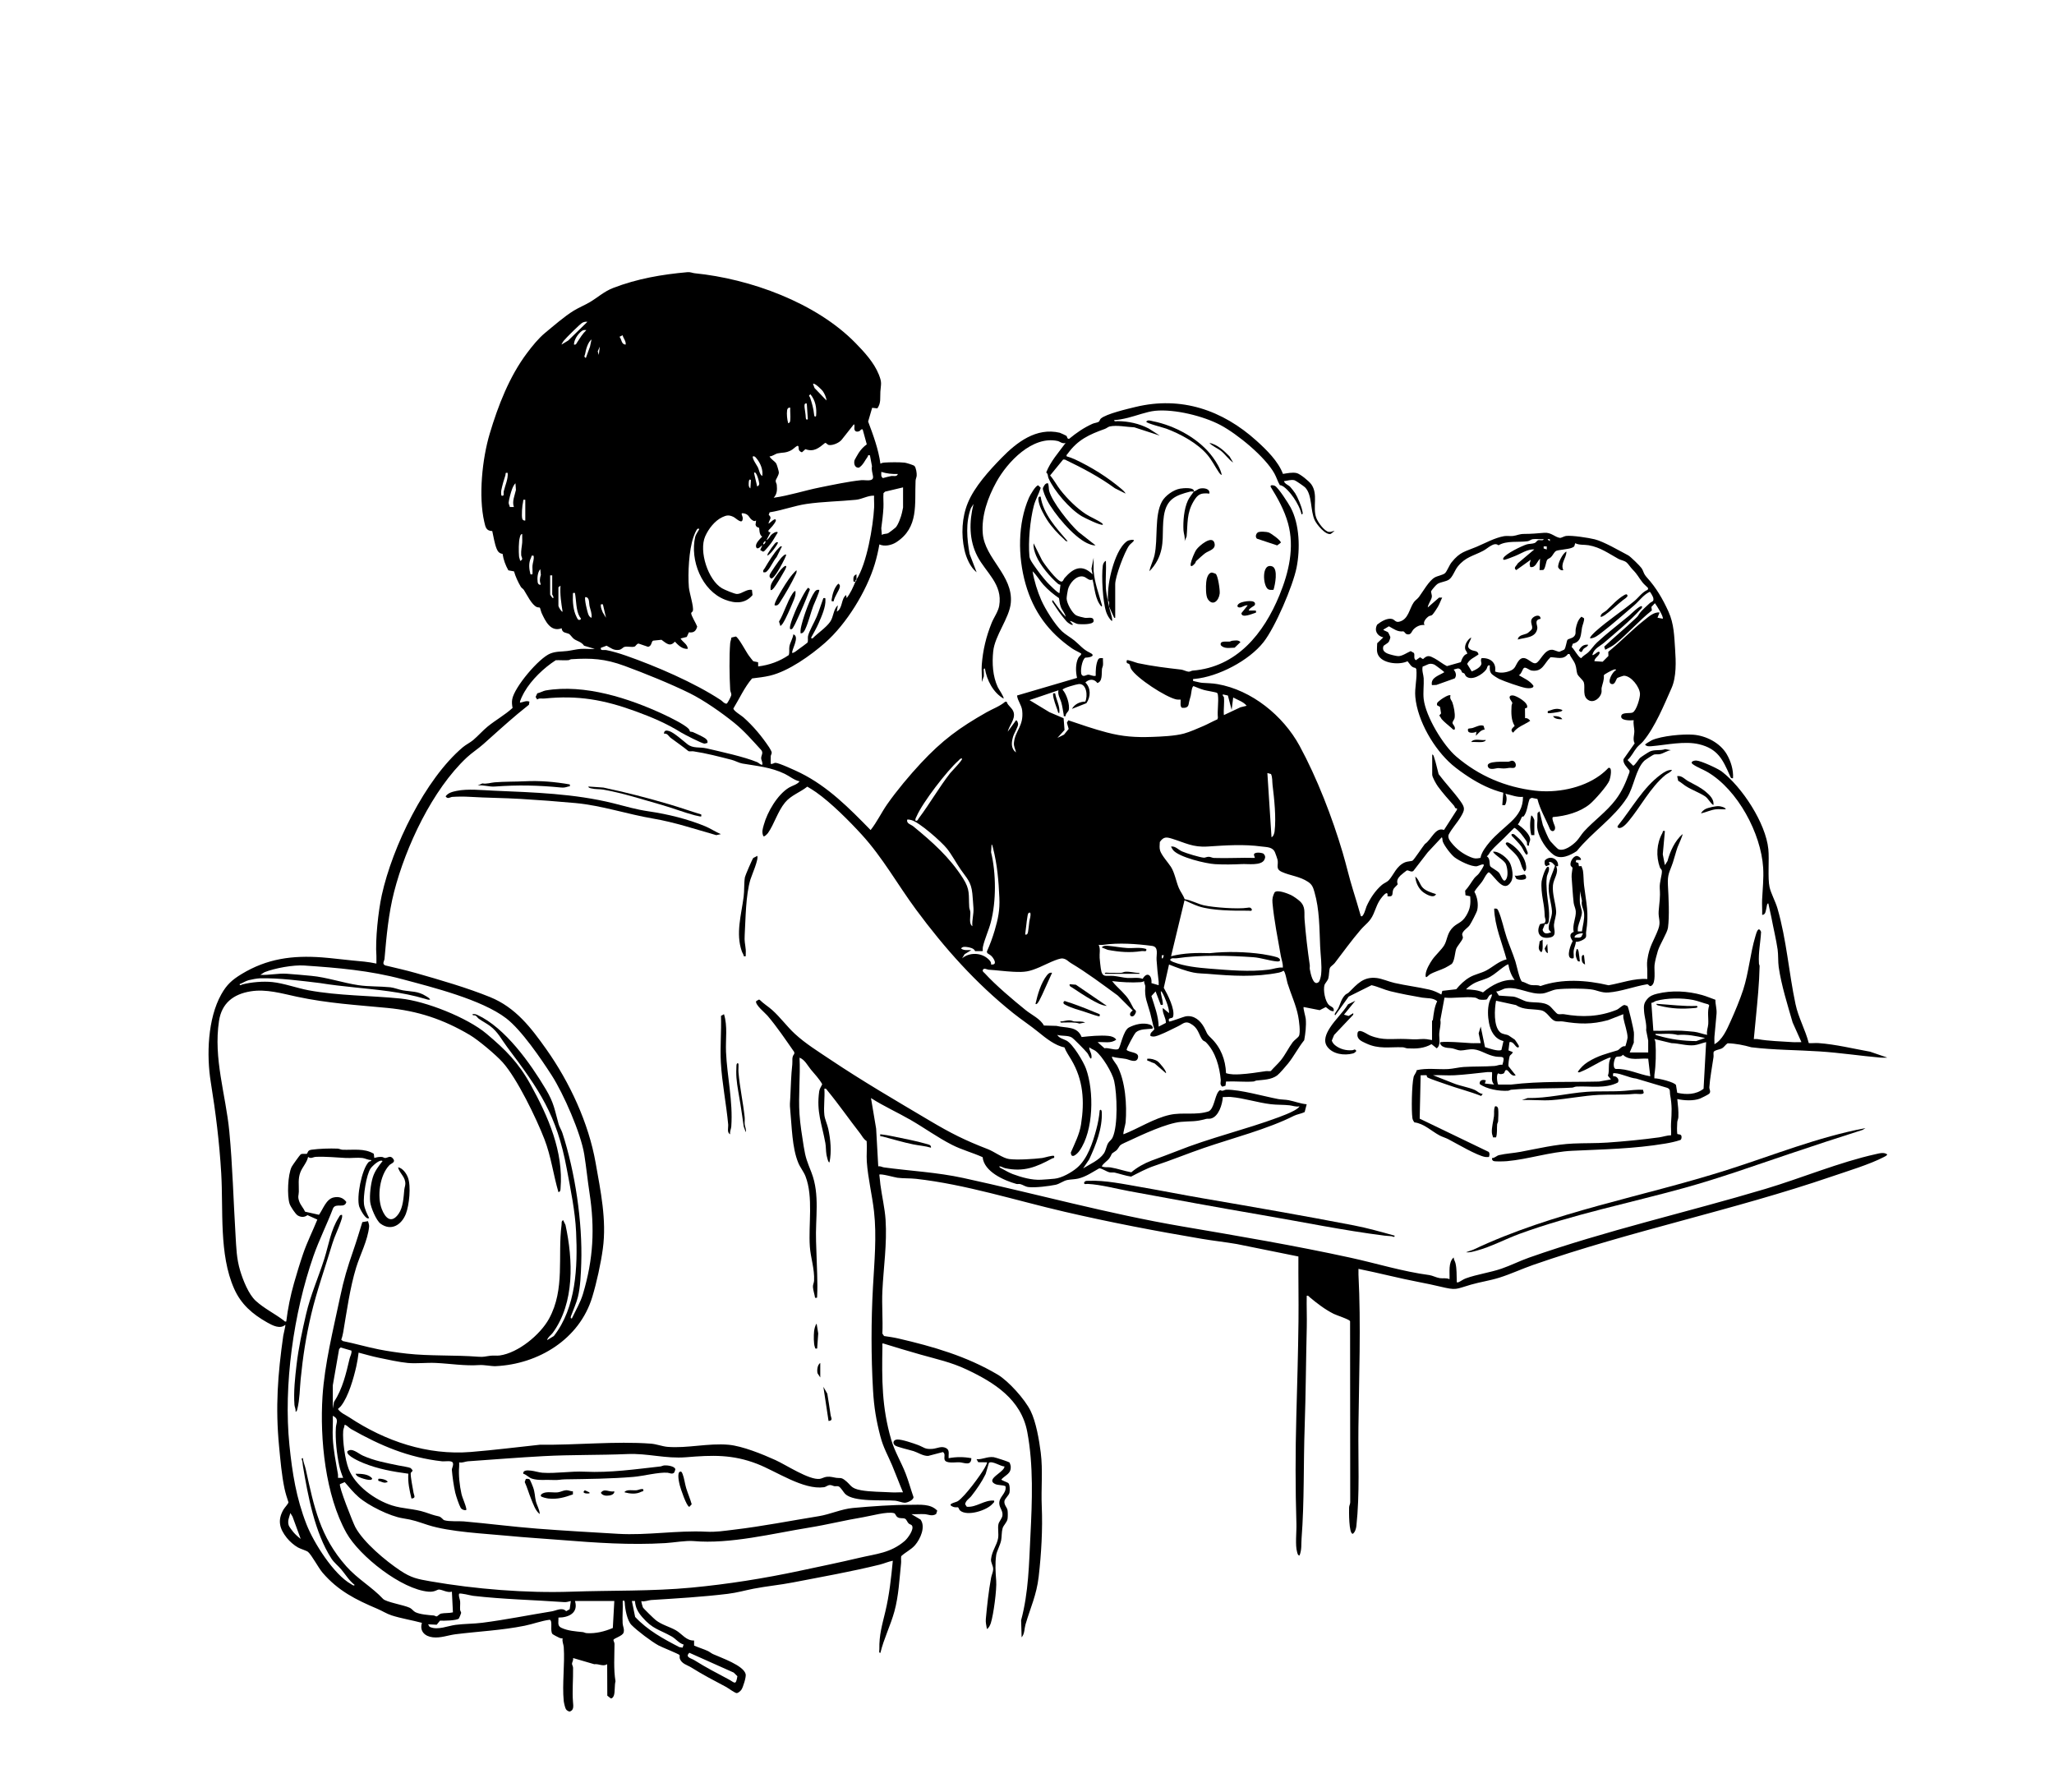 <?xml version="1.0" encoding="UTF-8"?><svg id="bisidning" xmlns="http://www.w3.org/2000/svg" viewBox="0 0 952.65 831.16"><path d="M664.12,349.88c.83.14.87.93,1.08,1.56.84,2.41,1.34,5.1,2.03,7.57,3.13,4.19,7.05,8.27,10.07,12.49,2.26,3.17,2.16,4.01.19,7.34-1.68,2.84-4.09,5.33-5.62,8.3-.44,1.45.49,2.71,1.37,3.79,2.37,2.92,5.21,5.09,8.79,6.57,1.91.79,2.58.76,4.63.36.38-2.51,2.65-5.46,4.33-7.43,2.93-3.43,6.63-6.29,9.86-9.34,3.43-3.24,5.54-6.6,5.51-11.53-2.83.3-5.44-.9-8.16-1.44.79,1.52.68,3.44,0,4.99-.26.6-.94.2-1.44.28l.46-5.74c-5.71-1.42-11.07-4.1-15.99-7.29-2.38-1.54-5.63-3.85-7.75-5.69-8.39-7.26-16.03-20.33-17.05-31.43-.4-4.35.93-8.58.46-12.94l-.42-.54c-2-.23-2.49-1.79-3.66-3.09-3.59,1.74-10.68,1.17-13.17-2.17-1.44-1.92-.94-3.91-.89-6.19l2.82-2.7c-2.89-.68-4.31-3.23-2.82-5.94,1.71-1.37,4.55-3.13,6.82-2.62,1.31.3,1.62,1.7,3.36,1.29,4.37-1.02,4.66-6.02,6.81-9.04.62-.87,1.71-1.55,2.37-2.43,1.93-2.6,4.59-7.46,7.28-9.04,1.27-.74,3.73-1.12,4.76-1.96.88-.71,2.04-3.77,3.09-5.07,3.97-4.95,6.23-4.94,11.54-7.18,4-1.69,8.48-4.21,12.8-4.96,1.42-.24,2.86.08,4.22-.1,1.94-.25,2.7-.94,5.28-.94,3.21,0,5.85-.25,9.11-.52s4.87,1.98,7.29,2.36c.59.09,1.96-.78,2.82-.89,2.69-.36,10.52.85,13.32,1.55,4.2,1.04,11.43,5.28,15.58,7.46.97.51,5.48,4.91,6.12,5.88,1.21,1.8.68,2.34,2.67,4.54,4.12,4.54,7.19,9.78,9.83,15.6s2.68,11.49,3.1,17.54c.39,5.55.66,12.78-1.66,18-3.46,7.78-7.64,18.09-13.2,24.72-.84,1-2.09,1.86-2.9,2.86-1.48,1.83-2.5,4.17-4.31,5.77l2.63,2.64c.88-.27,2.44-2.93,3.13-3.59.52-.49,3.95-2.72,4.65-3.03,2.28-1.01,4.74-.22,7.08-1.08l2.66.5c-1.79.18-3.45,1.5-5.13,1.83-.92.18-1.82-.02-2.71.17-.47.1-4.14,2.51-4.54,2.9-4.05,4.03-4.73,12.02-8.03,17.17-6.04,9.41-16.25,15.97-23.28,24.72-3,1.98-7.51,4.16-10.8,1.7s-6.39-7.23-7.34-11.38c-.44-1.95-.2-3.04-.1-4.72.06-1.1-.08-2.2.06-3.29l.91-.77,1.53,6.39c1.01,2.27,2.1,5.53,3.52,7.52.34.47,3.25,3.46,3.58,3.62,2.67,1.36,6.91-1.94,8.66-3.84,1.09-1.18,2.25-3.15,3.34-4.34,4.68-5.1,10.42-9.11,14.63-14.65,3.09-4.07,4.71-8,6.45-12.77l.02-.83c-1.09-1.38-3.2-3.39-2.78-5.26l5.17-7.33c-1-1.87-.12-3.97-.15-5.7-.02-1.49-.58-3.38-.29-5.04-1.39.13-6.46.32-5.75-2.14.48-1.66,4.18-.89,5.28-1.45,1.75-.89,3.46-6.76,3.38-8.66-.13-3.19-4.13-8.39-7.47-8.39-.3,0-2.88.9-3.04,1.05-.67.64-1,3.27-2.72,2.79-2.31-.64.51-5.84,2.16-6.48-.03-.46-.79-.27-1.13-.17-.73.21-4.44,2.13-4.58,2.62.24,2.09-.59,3.79-1,5.72-.15.69.08,1.51-.09,2.31-.52,2.46-3.41,4.83-5.83,3.59-3.26-1.67-1.61-5.8-2.32-8.24-.38-1.32-2.66-2.81-3.08-4.12s-.32-2.72-.93-4.35c-.68-1.83-2.03-3.13-2.65-4.79h-.72c-2.22,2.92-5.09,1.48-8.1,1.5-2.99,2.83-3.63,6.9-8.7,6.18-1.19-.17-2.8-1.8-3.61-1.22-.69.5-1.15,2.83-2.38,3.38,2.47,1.49,4.9,2.39,6.72,4.8.45,1.49-2.65,1.26-3.51,1.11-2.35-.41-9.93-3.05-12.2-4.12-.78-.37-3.27-1.9-3.73-2.51-.89-1.19-.79-2.41-.73-3.83-1.28-.32-1.07,1.04-1.69,1.91-1.69,2.33-6.8,5.45-9.35,3.13-.4-.37-.46-.95-.72-1.21-.38-.38-.91-.39-1.09-.57-.21-.22-.26-.74-.56-1.11-1.08-1.33-2.02-.49-3.38-.23,1.04,1.18,1.5,2.81.5,4.1l-8.49,3.03-2.08.08c-.72-3.56,3.42-4.46,5.76-6-.12-.26-4.3-3.38-4.64-3.52-2.43-.99-3.2.23-5.41.91-.48,1.88.39,3.83.47,5.47.15,3.08-.35,6.63,0,9.61.92,8.03,8.98,21.42,15.1,26.66,10.51,8.99,22.8,14.2,36.5,15.82,9.88,1.17,21.69-1,29.97-6.97,1.46-1.06,2.86-2.26,4.1-3.58,2.04-.61.92,4.62.49,5.78-.91,2.44-6.98,9.27-9.13,11.03-4.59,3.76-11.25,5.54-17.06,5.98-.58.34-.03,1.71.12,2.29.22.81.79,1.8.85,2.52.15,1.72-1.44,2.41-2.35.89-1.9-4.66-4.64-9.2-5.84-14.08l-2.63-.52-.97.49c-1.03,2.58-1.04,5.84-2.75,8.08-.11.15-.58.04-.73.18-.4.37-1.22,2.94-2.03,3.52,2.03,1.46,5.77,4.48,5.75,7.2,0,.71-.8,1.68-.48,2.64-1.57.33-.66-.95-1.19-1.94-.3-.56-2.12-2.96-2.64-3.6-.43-.52-2.57-2.78-3.1-2.62-1.66,1.55-3.2,3.21-4.82,4.8-1.95,1.92-4.19,3.83-6.02,5.98-.63.74-.99,1.78-1.88,2.41,1.79.95,1.05,3.75,1.63,4.59.48.7,3.2,1.97,4.11,3.09s2.04,5.59,3.45,2.51c.78-1.7.38-4.85-.33-6.59-.75-1.84-4.81-3.86-6.01-5.74,2.65-.5,6.9,3.03,7.93,5.27s1.82,6.39.47,8.65c-3.3,5.52-7.3-2.16-10.08-4.31-.5-.16-.67.18-.95.48-.79.84-1.65,2.75-2.43,3.81-1.09,1.5-2.57,2.95-3.54,4.64,1.35,2.46,1.94,5.71,1.33,8.5-.24,1.08-2.8,5.98-3.53,7.03-.88,1.24-2.94,2.4-3.39,3.85-.27.87.37,1.27.23,2.08-.2,1.14-2.65,3.77-3.1,5.1-.59,1.74-.72,5.8-2.13,6.99-.36.3-2.47,1.5-3.03,1.77-2.18,1.06-4.92,1.78-7.05,3.03-.71.41-2.18,2.62-1.94-.02.2-2.2,1.89-5.11,3.16-6.92,1.41-2.01,4.31-4.65,5.44-6.56,1.42-2.4,1.26-5.02,3.41-7.63,2.35-2.85,4.62-2.41,6.82-6.14,1.84-3.11,2.13-5.31,1.83-8.97l-2.18-.46-.16-2.13c1.67-1.75,2.82-3.91,4.26-5.82.57-.75,1.53-1.37,2.15-2.17s1.84-2.7,2.18-3.58c.58-1.51-2.53.16-3.12.23-2.6.32-8.16-2.48-10.3-4.08-1.71-1.28-4.86-5.42-5.55-7.41-.24-.7-.03-1.56-.46-1.94l-6.49,6.95-6.69,8.66c-1,.8-2.18-.47-3.07-.22-.18.05-2.66,2.09-2.94,2.37-1.18,1.2-1.89,2.44-1.23,4.01-.63.93-1.79,1.55-2.15,2.68-.59,1.85.37,3.28-2.61,2.91.35-2.79-1.47-.89-2.41.23-2.23,2.66-2.77,4.97-4.06,7.94-1.65,3.76-3.59,4.6-6.02,7.42-4.26,4.97-8.01,10.22-11.98,15.38-.51.67-1.9,1.58-2.18,2.14-.48.96-.4,3.67-.79,4.97-.34,1.13-1.58,2.38-1.77,3.03-.68,2.36.21,7.55,2.07,9.31.9.85,2.58.98,2.18,2.86-1.48.18-2.55-1.15-3.65-1.9l-2.84,1.44-7.43-1.46c-.35.36.9,4.55.98,5.5.27,3.31-.14,6.65-.72,9.89-2.74,3.4-4.73,7.38-7.46,10.78-.97,1.21-3.98,4.72-5.04,5.52-2.7,2.04-6.4,2.05-9.6,2.4-.5.05-.97.43-1.46.46-4.12.31-8.55-.21-12.71.01l-.23,1.93-1.45.46c-1.38-.89-.67-2.25-.75-3.1-.57-6.13-2.37-13-6.92-17.55-.41-.41-1.06-.5-1.45-.95-1.6-1.83-1.87-5.02-4.57-6.95-3.46-2.48-4.18-.74-7.05.61-2.66,1.26-5.45,2.78-8.17,3.83-1.53.6-2.92,1.24-4.46.58-.34-1.57,1.09-2.03,1.81-3.1-.82-2.48-1.25-5.07-1.93-7.58-1.3-4.81-2.7-7.05-2.27-12.14.08-.9-.68-1.68-.5-2.62-.59.31-.96.45-1.66.5-4.25.29-9.02,0-13.22-.5,1.32,1.77,3.02,3.24,4.55,4.82,3.09,3.2,3.2,3.72,5.29,7.66.6,1.12,2,.96.65,3.06s-3.64-.2-.91-1.89l-6.94-6.94c-7.23-5.29-14.15-10.51-21.84-15.12-1.21-.72-1.9-1.8-3.71-2.08-1.96-.31-8.52,3.1-10.69,4.02-4.91,2.09-6.75,2.41-12.24,2.14-3.75-.18-7.68-.72-11.52-.96-.66-.04-2.25-1.12-2.65.25-.17.6.61,1.06.96,1.44,4.96,5.45,13.1,12.34,18.95,17.05,2.79,2.25,6.85,4.06,8.45,7.15l5.85.17c4.53,1.15,9.55-.04,11.65,5.17,3.91-.42,8.55-.9,12.47-.52,1.36.13,2.75.59,3.58,1.7-2.37,1.98-5.79.96-8.64,1.2l3.18,2.82c1.66-.41,5.25,1.16,6.45.33.97-.68,2.2-8.57,4.91-9.97,2.87-1.48,6.56-2.38,9.7-1.33,1.34.45,1.7,1.83.97,1.91-2.29.27-5.57.03-7.44,1.68-.77.67-4.46,7.58-4.32,8.16,1.46,1.38,6.11.85,5.23,3.8-.75,2.52-4.15.64-5.56.38-2.11-.39-4.32-.43-6.39-1.05-.5.49,1.95,3.46,2.32,4.15,3.85,7.14,4.6,18.32,3.94,26.35-.08,1.01-1.33,5.09-.98,5.5,7.03-2.75,14.05-7.37,21.46-9.02,5.95-1.32,12.18.32,18.05-1.63,2.48-1.24,2.77-6.7,4.42-9.02.98-1.37,1.06-.49,1.9-.52.61-.02,1.17-.49,1.93-.5,6.43-.06,17.22,3.06,24.01,4.35,1.37.26,3.32.23,4.77.51,2.81.54,5.54,1.66,8.42,1.9l-.94,3.62c-1.43.72-3.65,1.07-4.98,1.74-12.09,6.13-28.59,10.38-41.74,14.9-7.72,2.65-15.17,5.72-22.92,8.28-3.63,1.2-7.48,3.28-10.86,5.02-2.58-.39-5.08-1.28-7.61-1.87-.65-.15-1.49.06-2.3-.1-1.55-.31-3.66-1.97-4.89-1.86-3.15,1.75-6.13,3.88-9.7,4.73-1.66.39-3.53.36-5.09.67-1.85.37-3.61,1.85-5.46,2.22-3.3.66-9.16,1.39-12.41,1.07-1.65-.16-2.64-1.06-3.9-1.38-.62-.16-1.33.05-1.83-.09-5.75-1.6-15-5.66-15.67-12.41-4.7-2.12-9.55-3.36-14.2-5.72-6.65-3.38-12.74-7.83-19.18-11.54-6.07-3.5-12.5-6.37-18.4-10.15l2.39,14.17.98,17.5c.99-.22,1.8.37,2.64.48,12.32,1.68,24.53,2.24,36.84,4.92,33.84,7.37,67.29,16.62,101.4,22.44,26.08,4.45,52.19,8.86,78.12,14.52,12.22,2.67,24.21,6.42,36.58,8.06,1.41.19,3.25,1.17,4.82,1.42,1.45.23,3.02-.22,4.55.49.17-3.17-.67-7.81,1.92-10.08.04.96.66,1.83.87,2.73.63,2.71.45,5.36.57,8.07.02.55-.08,1.02.72.71,1.06-.41,2.23-1.36,3.47-1.81,5.21-1.89,11.22-2.67,16.6-4.52,4.21-1.45,8.43-3.58,12.68-5.08,35.78-12.61,73.33-21.03,109.7-31.9,16.59-4.96,34.42-12.42,51.1-16.1,1.8-.4,3.88-1.05,5.42.14-.47.7-1,.87-1.66,1.22-6.61,3.43-16.84,6.51-24.12,9-45.56,15.59-93.19,25.22-138.51,41.01-5.27,1.84-10.36,4.24-15.69,5.91-4.37,1.37-8.78,1.98-13.1,3.22-7.41,2.14-6.45,2.78-14.53.86-3.03-.72-6.03-1.36-9.1-1.94-9.59-1.82-19.01-4.31-28.57-6.23v2.63c1.21,23.52.24,47.5-.02,71.03-.17,15.21.67,30.6-.95,45.61-.13,1.24-.63,2.89-1.67,3.61-1.88.03-1.76-10.63-1.7-12.26.03-.85.51-1.52.52-2.36l-.07-83.97c-.25-.86-6.25-2.74-7.61-3.43-4.04-2.04-7.62-4.79-11.06-7.66-.49-.4-.62-.92-1.44-.72-.11,4.88.14,9.78.02,14.66-.37,15.25-.45,30.83-.97,46.07-.6,17.27-.12,34.68-1.44,51.84-.21,2.73.16,5.22-.97,7.91-.82-.14-.88-.92-1.08-1.56-.98-3.17-.23-9.42-.34-13.1-.51-16.66-.49-33.23-.04-49.92.39-14.57.84-29.55,1-44.12.11-9.99-.11-20.01-.04-30l-28.55-5.77c-5.4-.93-10.95-1.52-16.29-2.43-21.58-3.65-42.4-7.63-63.74-12.58-22.66-5.26-45.78-12.67-68.76-15.24-2.7-.3-5.98-.15-8.62-.5-1.35-.18-7.8-2.03-8.41-1.43.23,1.49.3,3.08.49,4.55.68,5.24,2.07,11.1,2.41,16.31.74,11.34-.96,22.13-1.48,33.12-.31,6.48.28,13.2,0,19.72l.78,1.14c2.18.31,4.42.63,6.56,1.12,16.17,3.74,31.77,8.26,46.12,16.76,5.09,3.02,12.66,11.49,15.3,16.86,2.54,5.18,3.96,13.54,4.69,19.31,1.04,8.22.11,16.67.47,24.97.46,10.58-.21,22.02-1.43,32.61-.98,8.5-3.83,14.33-6.13,22.19-.53,1.83-.35,4.36-1.78,5.9l-.23-7.91c3.48-12.99,3.65-26.09,4.32-39.36.79-15.73,1.46-32.47-1.47-47.99-2.85-15.12-15.32-22.91-28.16-28.96-7.23-3.41-13.89-4.78-21.4-6.92-5.81-1.65-11.62-3.39-17.38-5.18-.46.04-.23.79-.24,1.2-.27,15.66-.32,28.31,4.07,43.45,1.59,5.49,4.69,10.49,6.74,15.82,1.36,3.53,2.35,7.24,3.61,10.82.01,1.43-2.88,2.63-4.1,2.63-.99,0-3.21-.84-4.33-.95-5.47-.5-19.18.79-23.26-3.14-.77-.74-2.1-3.23-3.18-3.54-.6-.17-1.27.04-1.85-.07-.66-.12-1.19-.5-1.93-.51-1.23-.02-1.85.85-2.88,1-9.58,1.33-21.96-7.32-30.95-10.81-11.49-4.45-20.79-4.09-32.88-3.1-9.74.79-17.84-1.89-27.39-1.47-12.89.56-26.01.27-38.87.97-11.67.63-23.33,1.58-35.05,2.39-1.3.09-2.59.85-4.06.5-.01.71.06,1.43-.01,2.15-.34,3.49.24,8.8,1.07,12.4.54,2.34,1.91,4.82,2.31,7.29.02.63-2.02.31-2.64-.72-.75-1.24-2.18-5.53-2.54-7.06-.69-2.94-1.33-7.52-1.56-10.48-.08-1.02.84-1.99.47-3.31s-3.74-.62-5-.76c-15.76-1.75-28.58-7.26-42.18-14.94-.79-.45-1.88-1.56-2.48-1.84-.84-.4-.63.37-.72.71-.19.67-.44,1.18-.5,1.91-.36,4.57.86,13.37,2.52,17.68,3.02,7.8,12.25,14.42,20.04,16.92,5.19,1.66,10.27,1.47,15.51,3.21,2.55.84,3.47,1.28,6.27,1.89,1.2.26,1.9,1.6,2.54,1.78,2.48.73,6.42.32,9.05.55,11.29.99,22.68,2.48,34.08,3.36,12.44.96,24.98,1.67,37.44,2.4,13.66.8,27.35-1.66,40.83-.99,4.84.24,8.17-.37,12.95-.93,13.08-1.54,26.23-4.15,39.34-6.26,5.28-.85,10.49-3.33,15.87-3.81,8.83-.79,18.21-1.48,26.85-1.47,4.15,0,9.16-.57,12.23,2.72l-.52,1.56c-1.95,1.24-3.66.13-5.43.05-1.99-.1-4.03.11-6.02.02l4.22,2.5c2.46,3.35-.07,9.01-2.56,11.88-1.83,2.11-4.39,3.2-6.41,5.11-.17,1.09.06,2.21-.06,3.3-.78,7.39-1.11,15.09-3.1,22.34-1.77,6.45-4.91,12.65-6.49,19.19-.84.11-.47-1.1-.48-1.68-.13-6.67,1.27-11.15,2.76-17.4,1.86-7.77,2.71-15.66,3.48-23.64-2.06.38-3.98,1.28-6.11,1.81-13.28,3.27-26.79,5.65-40.23,8.25-6.06,1.18-12.36,1.76-18.22,2.9-4.18.82-7.61,1.85-12.01,2.39-11.86,1.44-23.55,2.11-35.53,2.87-1.41.09-2.92.88-4.54.5-.11.1.55,2.58.71,2.89.29.56,5.22,5.35,6.03,5.97,2.79,2.16,6.31,3,9.26,4.66,2.79,1.57,4.79,4.91,8.46,4.75l.02,2.36c2.07.9,4.33,1.57,6.38,2.51.77.36,1.5,1.02,2.4,1.44,3.65,1.67,14.25,5.24,15.14,9.34.28,1.28-1.17,5.85-1.91,7.06-.4.65-1.45,1.57-2.17,1.69s-4.13-2.4-5.11-2.92c-5.77-3.07-10.42-5.44-16.01-8.95-1.89-1.19-4.6-1.71-5.37-4.24-.15-.51.04-1.38-.11-1.56-.49-.56-8.22-3.61-9.73-4.44-3.32-1.82-9.93-6.81-12.57-9.51-2.01-2.06-3-7.47-3.1-10.34-.03-.8-.44-1.33-.96-.71.17,3.4-.22,6.96-.02,10.34.08,1.38.91,2.63.44,4.24-.5,1.69-4.53,2.58-4.72,3.46.09.66.51,1.16.5,1.87-.02,5.55-.48,11.64.46,17.26-.51,1.93-.18,4.81-.72,6.52-.21.64-.68,1.48-1.46,1.44l-1.62-1.28-.06-14.58c-1.98,1.24-3.87-.3-5.99,0l-9.85-2.87c.32.96-.48,1.94-.48,2.64,0,.53.48,1.13.5,1.9.1,5.31-.45,10.75-.03,15.87.16,1.92.49,3.9-1.67,4.45-.7-.3-1.19-.5-1.62-1.15-.39-.6-.93-3.01-1.01-3.79-.78-7.89.56-16.95.01-24.97-.09-1.3-.83-2.58-.51-4.05-.51.02-.96-.05-1.44-.24-.5-.19-3.02-1.53-3.26-1.78-1.28-1.32.24-6.21-1.31-6.63-3.95.51-7.72,1.99-11.6,2.77-10.67,2.15-21.42,2.62-32.05,3.95-3.55.45-6.88,1.84-10.56,1.42s-6.24-2.82-5.05-6.71c-4.51-1.22-9.67-2.04-14.06-3.46-2.3-.74-4.37-2.1-6.57-3.03-10-4.23-18.22-8.33-25.46-16.78-1.98-2.32-4.99-8.12-6.71-9.61-.7-.61-3.43-1.37-4.66-2.06-1.84-1.03-3.85-2.78-5.17-4.43-3.39-4.25-4.45-8.11-1.62-13.1.49-.87,2.35-2.86,2.35-3.43-.7-2.08-1.37-4.22-1.83-6.36-1.32-6.21-1.91-13.22-2.52-19.56-1.75-18.22-.62-33.39,1.94-51.36.12-.81,1.15-4.81.95-5.05-2.41,2.15-5.87.34-8.32-1.03-6.91-3.89-12.21-8.44-15.44-15.76-7.04-15.91-4.95-36.33-5.97-53.55-.85-14.4-2.54-27.93-4.84-42.2-2.01-12.48-1.47-29.42,4.89-40.74,2.52-4.49,5-6.7,9.36-9.36,11.82-7.19,23.61-8.76,37.36-7.75,4.59.34,9.38,1,13.94,1.42,3.78.35,7.57.63,11.27,1.45-.05-1.19.08-2.4,0-3.59-.57-7.33.86-20.76,2.51-28.23,4.92-22.29,20-53.66,37.57-68.51,1.44-1.21,3.43-2.17,4.82-3.34,2.22-1.88,4.49-4.45,6.7-6.26,3.71-3.03,8.01-5.37,11.56-8.63-.26-1.35-.41-2.59-.17-3.99.97-5.64,12.37-19.13,17.65-21.23,2.73-1.09,5.25-.85,7.93-1.19,1.9-.24,4.33-.84,6.23-.97,2.11-.14,4.37.15,6.5.02l-4.98-1.5c-1.27-1.82-3.13-2.07-4.61-3.07-.81-.54-1.73-2.06-2.4-2.4-1.25-.63-3.17-.34-3.39-2.62-5.12,1.91-7.57-3.34-9.35-7.2-.23-.51-.62-2.24-.77-2.36-.17-.13-.93-.07-1.39-.27-2.39-1.02-4.63-5.81-6-7.93-.35-.55-1.1-.91-1.42-1.46-1.29-2.17-2.48-4.75-3.16-7.16l-2.63-.49c-1.34-2.37-2.27-4.93-2.68-7.64-1.44-.16-2.2-1.01-2.73-2.31-1.01-2.48-1.46-5.64-2.06-8.26-2.87-.08-3.14-1.86-3.69-4.23-2.76-11.88-.97-29.26,2.52-40.94,3.89-13.04,9.12-26.53,17.31-37.41,2.44-3.24,5.28-6.79,8.4-9.36,4.04-3.32,8.9-7.6,13.25-10.27,2.4-1.47,5.13-2.56,7.53-3.99,3.65-2.17,6.56-4.93,10.74-6.54,11.14-4.3,22.62-6.28,34.43-7.32,1.51-.13,2.28.38,3.39.49,25.69,2.56,56.29,13.6,74.64,32.4,4.06,4.16,8.6,9.07,10.8,14.64,1.52,3.86.94,4.2.69,7.91-.19,2.8.41,5.15-1.39,7.72l-2.42-.27-1.86,6.38c2.39,6.37,4.76,12.75,5.7,19.54.59-.31.96-.45,1.66-.5,2.58-.18,7.1-.25,9.61.03.73.08,4.1,1.11,4.49,1.51.77.77,1.15,3.38,1.06,4.51-.07.86-.48,1.52-.52,2.36-.5,10.82,1.62,21.66-8.93,28.51-2.17,1.41-5.49,2.13-7.85,1.02-.55,3.09-1.24,6.13-2.15,9.14-3.81,12.6-13.13,27.78-23.04,36.48-6.69,5.87-16.88,13.18-25.55,15.25-2.73.65-5.54.94-8.31,1.29-3.56,4.15-5.81,9.27-8.66,13.93,0,1.1,3.64,3.22,4.6,4.07,4.68,4.15,8.56,8.84,11.98,13.94.29.44,1.09,1.84,1.16,2.24.15.8-.38,1.24-.42,1.84-.08,1.19.03,2.4,0,3.59.82.25,1.53-.48,2.16-.48,1.6-.01,9.65,3.73,11.62,4.7,12.84,6.39,22.65,16.37,32.54,26.49,2.95-3.71,5.01-8.13,7.7-11.98,4.41-6.3,10.35-13.39,15.57-18.99,9.94-10.67,17.9-16.51,30.56-23.68,2.85-1.61,6.04-2.71,8.58-4.86h.7c.5,1.94,2.79,2.89,3.28,5.1.71,3.13-2.13,5.92-2.8,8.8l3.84-5.28c.61-.12.95,1.36.98,1.69.1,1.17-1.88,4.34-2.32,5.85-.77,2.64-1.15,5.47,1.34,7.34-.31-1.67-1.14-2.73-.95-4.55.58-5.67,4.63-7.63,3.82-14.88-.29-2.61-2.13-4.49-2.38-6.96l27.83-8.17c-.67-2.84-.76-6.59.57-9.27.39-.79,1.53-1.33,1.35-2.01-1.43-.9-2.86-1.42-4.3-2.42-10.86-7.55-17.85-17.02-21.5-29.86s-3.62-28.13,1.56-39.97c.52-1.2,3.12-5.76,4.32-5.77l1.16,1.15c-.89,2.83-2.46,5.45-3.21,8.32-1.73,6.58-2.66,16.67-2.04,23.44.15,1.61,1.73,3.61,2.68,5,1.48,2.16,3.74,5.05,5.49,6.99.51.57,5.36,5.52,5.77,5.03l.45-3.81c-.45-.04-.83-.19-1.18-.49-3.61-3.14-8.25-8.55-10.08-12.97-.75-1.82-1.38-3.78-1.19-5.77l3.91,7.84c1.2,2.03,6.83,9.53,8.85,9.89.92.16,1.11-1.08,1.62-1.66,4.04-4.59,8.01-6.58,12.97-1.67l-.51-2.65.99-5.03v5.99c.46,5.6,2.37,10.58,3.84,15.85.07.25.13.79-.24.72-2.93-3.24-3.04-8.39-4.09-12.48-1.74.86-2.73-1.19-4.55-1.44-3.17-.43-6.18,3.24-6.87,6.09-.19.8-.63,3.49-.6,4.24.09,2.14,2.5,6.57,4.36,7.67.69.41,3.21,1.06,4.09,1.19,1.6.24,4.27-.83,4.05,1.67-.45,1.53-5.56,1.37-6.96,1.24-1.65-.15-2.52-1.27-4.06-1.46l1.44,1.68c-.31.63-2.24-.79-2.66-1.18-.61-.57-2-2.34-2.63-3.13-1.58-1.96-2.87-4.19-4.31-6.25-.04-1.44.51-.41.88.08,1.74,2.32,3.32,4.82,5.36,6.88-.3-1.77-1.68-2.93-2.29-4.67-.5-1.42-.57-2.54-.81-3.99-2.65-1.82-5.08-3.81-7.23-6.21-1.76-1.97-3.09-4.43-5.03-6.25.72,4.39,2.26,9.36,4.07,13.45s6.3,11.31,9.59,14.41c1.49,1.41,4.09,2.89,5.79,4.29,2.4,1.98,4.09,4.2,6.96,5.52,3.28,1.52.31,2.35-1.94,2.39-1.53.78-2.54,6.63-1.68,7.95.75,1.16,2.12.03,2.92-.04,1.01-.08,2.34.89,3.58.5-.06-2.25.05-5.31,1.03-7.37.51-1.06,1.27-.81,2.33-.79-.07,1.03.1,2.12.02,3.14-.06.76-.43,1.32-.49,1.91-.22,2.14.36,5.77-2.14,6.46-1.45-1.99-3.82-1.94-5.55-.23,2.65,2.55,2.5,6.67.48,9.6l-6.72,2.64c1.31-2.24,3.67-3.34,6.2-3.39,1.24-2.59.65-8.52-3.07-8.12-1.07.11-7.45,1.85-7.45,2.64,1.83,1.89,3.51,7.11,2.81,9.53-.2.69-1.57,1.59-1.37,2.71-1.26.1-.8.07-.94-.73-.34-1.86-.59-3.82-1.1-5.64-.55-1.98-1.75-3.44-1.32-5.64l-13.44,4.56,9.27,5.61,6.56,2.8.43,5.45-3.3,3.66,3.06-1.5,2.16-2.65-.82-2.88.65-1.12c5.87,1.99,11.87,4.07,17.88,5.64,7.43,1.95,13.32,2.33,21.02,2.06,4.32-.15,10.63-.43,14.76-1.56,2.63-.72,6.41-2.37,8.99-3.49,2.18-.94,4.3-2.17,6.5-3.1l.23-.73c-.35-3.32.43-7.37,0-10.59-.05-.4-.11-.74-.47-.97-.51-.32-4.73-.96-5.9-1.3-1.68-.48-3.29-1.16-4.91-1.81-.91.23-1.06,3.55-1.31,4.46-.42,1.59-.7,2.25-.96,3.85s-1.48,1.85-2.99,1.75c-1.17-.34-.65-2.82-.74-3.82-.69,0-1.38.06-2.07-.09-4.89-1.08-18.37-9.84-20.91-14.13-.41-.69-.44-1.68-.76-2.13-.48-.65-1.69-.04-1.22-1.89.39-.39,4.27,1.15,5.14,1.34,6.61,1.41,13.36,2.23,20.05,2.99,1.02.12,2.46.9,3.4.97.79.06,1.3-.44,1.91-.49,20.54-1.65,32.99-17.19,40.32-35.04,4.31-10.51,7.04-22.09,3.96-33.25-1.68-6.08-4.74-11.6-8.04-16.92-.42-1.1,1.3-.81,1.93-.49,1.57.8,6.25,8.09,7.28,10,4.24,7.87,4.49,19.36,2.78,27.92s-9.91,27.68-15.34,34.58c-6.75,8.58-21.02,16.03-31.92,17.04-.9.08-.78-.19-.72.95,1.25.21,2.96.78,4.17.87,2.25.16,4.72.17,7.1.59,15.9,2.75,30.5,14.67,38.1,28.62,8.12,14.94,15.19,33.27,20.01,49.59,1.71,5.78,3,11.57,4.79,17.29,1.25,3.99,2.43,7.99,3.59,12.01,1.1,1.28,2.45-3.92,2.63-4.33,1.62-3.7,4.11-7.46,7.2-10.08.89-.76,2.4-1.31,3.15-2.13,2.37-2.61,3.49-6.57,7.52-8.32,1.09-.47,3.02-.46,3.53-.79.72-.48,4.61-6.38,5.72-7.72,2.97-1.9,4.85-8.01,8.85-6.49l6.02-9.37v-.67c-1.1.2-.89-.66-1.39-1.23-2.47-2.77-5.26-5.91-7.44-8.89-.79-1.08-2.66-4.33-2.66-5.5v-9.36ZM272.44,149.25c-.87-.11-1.47.02-2.26.38-1.05.48-7.76,7.2-8.79,8.49-.24.3-1.03,1.61-.95,1.69l3.13-1.91,8.87-8.65ZM271.96,153.09c-.9-.06-1.41-.13-2.18.46-1.75,1.34-3.55,3.98-3.58,6.26,1,.2,1.12-.48,1.53-1.11,1.36-2.04,2.39-3.84,4.23-5.61ZM288.75,155.48l-1.43.72c1.09,1.18.79,3.58,2.88,3.6.18-1.66-1.08-2.85-1.44-4.32ZM274.35,157.4c-1.76,1.45-2.6,4.67-2.99,6.85-.15.81-.78,1.01.35,1.79l1.93-5.26.71-3.37ZM277.71,164.6l.48-3.84-.95,2.17.47,1.67ZM383.31,185.72c-.02-1.32-.94-3.25-1.69-4.31-.47-.66-3.87-4.05-4.55-3.37l.72,1.92,5.52,5.76ZM378.51,192.92c.33-3.73-.24-7.12-2.64-10.08-1.12.83-.41.79-.14,1.58.85,2.5,1.59,5.13,1.84,7.77.06.69.3,1.49.95.72ZM374.19,187.16c-1.36-.42-1.09,1.27-.98,2.18.18,1.54.43,2.61.5,4.3.03.79.43,1.34.96.71l-.48-7.2ZM366.51,189.08c-.89-.15-1.35.41-1.45,1.19-.25,1.84,0,4.24.5,6.01.93-.23.91-.89.98-1.66.15-1.77-.14-3.74-.02-5.54ZM400.11,199.16c-.86-.25-1.01.51-1.43.73-1.09.55-2.24.37-2.42-.95-.09-.65.31-1.78-.22-2.17l-5.51,6.97c-1.1,1.57-4.18,2.89-6.01,2.65-.87-.11-1.24-1.1-1.86-.96-2.88,2.34-5.18,4.33-9.11,2.89l-1.53,1.39c-.42.12-1.22-.55-1.42-.93-.36-.69.1-2.43-.95-1.93-.72.35-1.84,1.54-2.78,2.02-2.55,1.32-3.95.91-6.27,1.41-1.02.22-2.41,1.41-3.68,1.37.59,1.37,2.41,2.17,3.12,3.36.29.48,1.2,3.59,1.2,4.08,0,1.37-1.41,3.17-1.47,3.84-.06.76.45,1.31.5,1.93.21,2.33.18,4.21-1.43,5.99,7.24-1.01,14.21-3.34,21.38-4.78,5.76-1.16,13.47-2.8,19.19-3.37,1.96-.2,5.77.93,5.52-1.68-.14-1.42-.87-3.09-.5-4.8l-.95-5.05c-1.18-.28-.76.26-1.04.63-1.32,1.77-2.04,3.8-4.04,5.1-1.9.2-2.53-1.83-2.05-3.5.05-.19,1.65-2.95,1.92-3.36,1.02-1.56,2.24-2.88,3.75-3.95l-1.9-6.92ZM353.55,220.76c.43-2.86-.83-5.97-2.66-8.14-.47-.55-.82-1.14-1.66-.98-.65.71,1.9,4.33,2.3,5.14.59,1.2.75,3.29,2.02,3.98ZM416.44,219.81c-2.58.11-5.21-.16-7.68-.96.02,1.09-.33,2.21.75,2.87,1.22-.3,2.61-.74,3.82-.94,1.05-.18,2.63.52,3.11-.97ZM235.47,219.32c-1.31-.21-.83.22-1.06,1.09-.35,1.35-.92,2.76-1.22,4.07-.42,1.76-1.1,3.67-.6,5.4,1.51.34.81-.99,1.06-2.06.67-2.82,2.04-5.55,1.82-8.5ZM351.16,225.56c.58-.09.95-.63.99-1.2s-1.34-6.35-2.43-5.04l1.44,6.24ZM348.27,222.68c-.55-.66-.91-.06-.96.71-.06,1.1-.29,2.36.72,3.12l.24-3.84ZM238.35,235.16c-.96-2.58.37-5.32.94-7.94l-.22-3.1c-.75.72-1.21,1.79-1.58,2.74-.53,1.39-1.45,4.77-1.56,6.16-.07.82.45,1.35.52,2.11l1.89.02ZM418.84,226.04l-8.34,1.98-.74.7c-.18,2.22.1,4.48-.02,6.7-.16,3.11-.59,6.45-1,9.56l.26,3.14c.87-.71,1.9-.37,2.98-.86.3-.13,3.13-2.34,3.4-2.6,1.16-1.15,2.63-5.2,2.96-6.88.1-.51.5-2.26.5-2.38v-9.36ZM397.24,268.76c4.79-7.36,7.7-24.54,8.18-33.34.1-1.83-.11-3.71-.02-5.54-2.89-.13-5.54,1.63-8.41,1.91-7.66.76-15.37.82-23.02,1.94-5.51.81-11.42,3.03-17.01,3.87l-.43,1.17c1.82,1.51.11,2.36-.09,4.07.11.12,2.03-1.69,2.64-1.92s.94.12.71.71c-.53,1.4-2.29,3.24-3.36,4.32v.71s.96.25.96.25l-1.92,3.6c1.19-.52,1.46-1.77,2.42-2.62.5-.45,2.22-1.71,2.86-.98-1.05,1.66-1.98,3.44-3.14,5.02-.48.65-2.95,3.69-3.38,3.82-.14.04-.28.05-.43.06l-1.21-.73.96-2.16c-.17-.2-2.32,2.67-2.87.71-.46-1.64,1.82-3.71,2.85-4.79-1.5-.57-1.3-3.88-1.46-4.03-.33-.32-1.32-.06-1.65-1.48l.26-1.93c-.7.37-.91.35-1.61-.06-1.89-1.11-1.44-2.87-4.38-3.31-1.44-.22-.24,1.24-.22,2.16.08,3.59-3.01.15-4.34-.48-2.02-.95-3.17-.8-5.15.15-3.49,1.66-6.37,5.39-7.91,8.89-3.02,6.83,1.32,20.29,7.79,24.08,1.16.68,5.81,2.65,6.95,2.65,2.28,0,4.54-2.44,6.94-1.89l.28,2.39c-3.42,4.09-8.06,3.97-12.74,2.15-10.81-4.18-16.38-18.36-13.84-29.21.23-.97,1.33-2.48,1.84-3.44.07-.36-.51-.33-.72-.24-.58.25-1.66,3.01-1.94,3.82-2.11,5.99-2.65,16.89-2.13,23.29.21,2.58,2.39,9.15,1.84,10.98-.13.42-.75.72-.77,1.01-.07,1.12,2.34,4.9,2.79,6.25-.55,2.09-1.62,2.98-3.84,2.67l-.99,2.13-2.88.72c.97,1.71,3.23,2.62,3.36,4.8-2.58.22-4.37-1.64-6-3.33-2.32,2.64-3.99.71-6.22-.86l-3.82.39c-.96.28-.57,2.61-2.43,2.86l-4.33-1.48c-.91-.05-1.27,1.2-1.97,1.41-1.31.38-3.33-.26-4.67.13-.66.19-1.25,1.2-2.47,1.37-2.48.35-3.75-.86-5.76-1.94l-2.65.99c-.38,1.54,1.4.85,2.54,1.06,2.7.5,6.37,1.62,8.99,2.53,14.03,4.91,31.81,12.54,44.13,20.67.79.52,1.46,1.61,2.63,1.65.46-.12,2.17-3.49,2.21-4.09.05-.79-.48-1.49-.53-2.36-.34-6.18-.49-15.55,0-21.64.07-.9.51-1.67.55-2.57l2.05-.5c1.25.36,4.85,7.26,6.05,8.85.32.43,1.87,2.46,2,2.56.25.2,1.79.33,2.31.57l.02,1.9c5.18-.63,9.88-2.33,14.18-5.26.46-1.29.08-2.65.31-4.01.29-1.72,1.62-3.78,1.83-5.61,3.26,1.02-1.21,7.84-.48,8.64,1-.12,2.01-1.09,2.86-1.7.62-.45,3.98-2.86,4.13-3.07.48-.69.08-2.11.29-3.07.5-2.3,2.99-6.47,4.01-8.95,1.17-2.83,2.05-5.79,3.11-8.65,1.03-.04.91-.21.96.72.18,3.35-1.75,7.69-3.11,10.81-1.02,2.36-2.38,4.68-3.61,6.95l.72.24c2.38-2.46,6.19-4.93,8.15-7.69,1.68-2.36,1.48-5.91,3.61-7.67l-.48,2.88c2.81-1.49,1.88-5.95,4.32-7.68l.24,1.44c1.78-2.3,2.99-5.01,4.08-7.68.48-.19.44-.53.48-.96ZM243.64,231.8c-1.32-.21-.83.22-1.06,1.09-.4,1.53-.75,6.34-.34,7.74.16.56.8.89,1.39.77v-9.6ZM241.24,260.12c1.76-.65.55-1.72.49-2.65-.15-2.27.31-3.81.46-5.76.1-1.35-.05-2.72,0-4.07-.81.14-.88.92-1.08,1.56-.6,1.93-.56,6.62-.38,8.78.07.83.44,1.37.5,2.14ZM715.95,250.05c-1.6.15-3.49-.22-5.04,0-.9.13-1.5.83-2.4.96-4.37.61-9.59-.41-13.51,1.88-2.08-1.7-4.83,1.36-7.04,2.53-4.7,2.48-8.27,2.85-11.86,7.34-1.41,1.76-2.33,4.85-4.05,6.03-1.43.98-3.71,1.07-5.24,1.96-.76.44-2.47,2.52-2.97,3.3-.38.59.5,1.78.2,3.05-.33,1.36-1.7,3.12-1.85,4.63l5.26-4.58h1.45c-.72,1.4-1.2,2.91-1.99,4.26-.49.84-1.96,3.08-2.56,3.68-.54.55-1.2.4-1.68.72-1.15.76-2.96,2.78-1.92,4.07-2.01-.26-3.96.69-5.29,2.15-.67.74-.9,2.09-2.15,2.19-1.55.14-1.64-1.16-2.46-1.41-2.65.33-4.46-1.13-6.66-2.35l-2.64,1.57c.47.54,1.88.84,2.31,1.29.08.09.97,2.01.99,2.15.05.3-.46,1.76-.66,2.08-.59.97-2.42,1.62-2.59,2.2-.52,1.76.4,2.66,1.87,3.33.95.43,4.08,1.22,5.05,1.23,1.82.01,4.1-1.63,5.76-2.33l1.47.83c.63.93-.37,2.62.94,3.38l1.93-1.35,1.38.85c2.03-1.99,3.02-1.58,5.26-.39,1.97,1.05,3.82,2.63,5.83,3.63l6.44-1.83c.44-1.37,1.37-3.62,2.91-3.82.19-.86-.7-1.45-.88-2.21-.44-1.97,1.08-4.48,2.81-5.45-.47,2.26-3.07,4.44.14,5.86,1.24.55,2.97.23,3.22,2.05-1.96,1.44-4.07,2.08-5.26,4.38l2.13,3.5c1.46-.61,4.28-1.89,4.49-3.63.07-.58-.57-1.55.09-2.55,3.96-.22,6.93,2.03,6.25,6.2,2.14.84,4.57.59,6.71-.2,2.83-1.05,2.61-2.55,4.07-4.57,2.93-4.04,5.88,1.54,8.09.91,2.06-.59,3.84-6.51,7.71-6.22.84.06,2.64,1.01,3.31.91.13-.02,2.07-.89,2.16-.97.81-.82,1.08-4.15,1.59-4.65.26-.26,1.91-.66,2.51-1.09,1.69-1.21.97-2.51,1.27-4.01.39-2.01,1.04-4.16,2.63-5.53l1.19.73c.28.96-.72,3.17-.93,4.32-.6,3.27-.19,6.48-4.27,7.49l-.52,1.55c.98.66,3.48,5.4,4.5,5.09.86-1.13,2.19-1.73,3.16-2.62,1.44-1.33,2.49-3.13,4.06-4.58,4.53-4.2,10.09-8.48,14.9-12.46.78-.64,5.17-5.1,5.99-4.33.19.89-.48,1.14-.96,1.68-4.15,4.71-11.6,10.89-16.55,15.13-2.12,1.82-4.7,2.64-5.53,5.75.44.41,2.08-1.22,2.64-1.44.59-.23.94.12.71.71-.54,1.42-2.26,2.08-2.4,3.6l3.84.27,2.67-2.67-.06-1.92c5.71-4.64,10.84-10.07,16.61-14.62,2.01-1.59,4.57-3.98,7.18-3.62l-.96,2.4,2.4.48c.67-.67-2.85-6.24-3.6-7.2l-1.63,1.74.22,1.62c-5.92,4.7-10.96,10.56-16.82,15.37-1.43,1.18-3.17,2.04-4.81,2.87l-.48-1.44c4.74-4.45,9.71-8.52,14.39-12.97,1.45-1.38,1.08-1.06,2.15-2.65.66-.98,3.53-3.62,4.57-4.55.98-.87,2.09-.58,1.62-2.56-.1-.43-1.32-2.71-1.61-2.71-3,1.43-4.79,4.18-7.19,6.25-4.68,4.02-10.04,8.75-14.88,12.48-1.58,1.21-3.46,2.83-5.53,2.87-.52-.49,2.17-2.96,2.63-3.37,5.59-4.97,12.01-9.17,17.78-13.9,2.07-1.7,3.59-4.12,6.24-5.28l.23-.72c-.81-.93-1.86-1.7-2.62-2.67-1.87-2.37-2.29-3.67-4.59-5.97-1-1-2.02-2.69-2.88-3.36-1.08-.85-2.62-1-3.69-1.59-4.62-2.54-8.33-5.35-13.83-6.33-1.86-.33-4.51,0-6.23-.96l-.45,1.45c-.33.35-.77.54-1.21.72-1.65.67-6.38.94-7.21,1.42-.98.56-1.52,2.09-2.39,2.9-.53.5-1.44.79-1.71,1.17-.65.93-.91,4.5-1.94,4.78l-1.65.03.24-5.28c-1.5,1.47-2.08,4.41-4.56,3.84l-.28-1.45.52-1.9-6.72,4.8c-1.57-1.07.2-1.99.71-3.13l7.69-6.47c-3.31-.14-6.16,1.98-9.11,3.13-1.27.5-3.36,1.34-4.58,1.66-.63.17-.97-.14-.71-.71.95-2.02,8.59-5.69,10.88-6.4.97-.3,2.67-.23,3.68-.64.71-.29,1.01-1.13,1.58-1.3.8-.24,2.51.44,2.58-.54ZM718.83,250.04h-.96s0,.24,0,.24l.96.72v-.96ZM354.04,252.44c.19.24,1.27-.84.96-1.44-.19-.24-1.27.84-.96,1.44ZM717.39,253.4h-1.44s0,.96,0,.96l1.44.48v-1.44ZM247.47,257.72c-1.25-.24-.81.26-1.18.96-1.22,2.32-.91,5.21-.26,7.68,1.02.04.91.22.96-.72.06-1.11-.11-2.31-.02-3.38.12-1.45.86-2.91.5-4.54ZM250.83,271.16c-.63-1.72-.52-2.81.02-4.54l-.26-2.66c-1.3,1.45-1.47,4.18-1.22,6.01.12.83.58,1.32,1.45,1.19ZM256.12,266.84h-.96v8.88c0,.18,1.2,1.97,1.44,1.68.33-.72-.48-1.56-.48-1.68v-8.88ZM259,272.36v8.64c0,.43,1.56,3.08,1.92,2.64-.62-3.98-1.25-7.92-.96-12l-.96.72ZM266.67,275c-1.02-.04-.91-.22-.96.72-.16,3.25.16,7.44,1.67,10.33.27.52.63,1.65,1.44,1.43,1.2-.32.29-1.01.02-1.46-1.74-2.94-1.53-7.68-2.18-11.02ZM274.35,286.52c.28-1.97-.52-3.68-.94-5.54-.28-1.22.15-4.05-1.94-4.06-.57.69.96,7.16,1.53,8.31.26.53.76,1.14,1.35,1.29ZM279.63,280.28c-.88-.04-1.01-.23-.97.73.04,1.04.53,2,.88,2.97l1.53,2.54-1.44-6.24ZM353.55,354.68c.28-1.13-.52-2.11-.52-3.12,0-1.28,1.18-2.39-.03-3.77-3.99-4.36-7.84-8.81-12.43-12.53-5.8-4.69-14.11-10.52-20.76-13.8-8.75-4.32-20.88-9.23-30.1-12.62s-15.46-3.69-24.72-3.11c-.49.03-.97.43-1.46.46-1.91.12-3.85-.07-5.76,0-5.45,3.49-11.3,9.06-14.55,14.73-.43.75-2.45,4.5-1.99,4.96,1.53-.24,2.81-1.09,4.32-.48l-.23,1.45c-1.74,1.45-3.57,2.84-5.3,4.3-5.41,4.56-10.55,9.23-15.82,13.94-2.36,2.11-5.43,4.1-7.7,6.22-15.95,14.94-28.31,41.29-33.71,62.29-2.59,10.07-3.56,20.73-4.45,31.07-.09,1.06-1.29,2.31.31,3.06,4.75,1.14,9.53,2.21,14.22,3.54,11.05,3.14,23.88,6.86,34.44,11.16,11.85,4.82,19,14.19,26.13,24.27,10.78,15.25,19.56,34.09,22.81,52.55,2.3,13.07,5.17,26.49,3.36,39.82-.94,6.92-2.87,15.74-4.91,22.45-5.93,19.59-24.99,31.13-44.76,32.07-2.15.1-5.32-.67-7.68-.5-6.68.47-13.44-.68-20.15-.99-4.21-.2-8.83.38-12.97.01-3.87-.35-9.51-1.6-13.43-2.41-3.13-.64-6.29-1.58-9.38-2.38-.26,2.1-.6,4.3-1.07,6.37-1.25,5.52-3.61,13.91-7.08,18.36-.4.51-1.03.92-1.45,1.43,1.38,1.91,3.44,2.64,5.27,3.85,16.74,11.08,36.22,17.7,56.4,16.06,10.71-.87,21.46-2.23,32.15-3.37,16.55.26,34.91-1.73,51.4-.48,2.42.18,5.27,1.28,7.64,1.48,9.17.76,18.9-1.81,28.33-.97,6.43.58,15.75,4.39,21.71,7.09,4.98,2.26,15.67,9.35,20.54,8.73,1.08-.14,2.08-.85,3.35-.97,1.78-.17,2.83.27,4.35.49,1.69.24,2.18-.28,3.84.96,3.31,2.48,2.54,3.86,7.68,4.8,4.18.77,9.93.72,14.37.99,1.66.1,3.39-.11,5.06-.02-1.75-4.13-3.29-8.35-5.03-12.49-1.99-4.71-4.06-8.15-5.42-13.3-1.99-7.57-3-13.73-3.45-21.51-.92-15.78-.9-32.22-.03-47.99.63-11.53,1.79-23.45.48-35.02-.87-7.64-2.82-15.44-3.34-23.06-.22-3.16.19-6.37-.07-9.53-1.61-1.07-2-2.26-3.08-3.64-5.11-6.54-9.89-13.48-15.17-19.87-.43-.52-.48-.99-1.37-.79.31,3.91-.42,8.4.01,12.23.22,1.93,1.36,4.33,1.8,6.36,1.07,4.93,1.6,10.57.59,15.49-.58.69-1.34-3.07-1.43-3.61-.27-1.55-.22-3.72-.5-5.26-1.63-9.02-4.21-14.4-2.86-24,.18-1.26.94-2.19,1.4-3.3-1.4-2.53-3.45-4.59-5.25-6.78-1.61-1.96-2.8-4.57-5.27-5.53.43,8.57-.58,17.68-.02,26.18.3,4.67,1.2,10.22,1.93,14.87.9,5.67,1.63,7.1,3.62,12.22,4.01,10.37,1.73,21.26,2.13,31.95.19,5.09.35,10.21.52,15.32.11,3.2.14,6.92-.02,10.1-.05.93.06.76-.96.72-.21-1.51-.93-3.59-.99-5.03-.05-1.12.48-1.87.53-2.87.27-5.58-1.58-10.46-1.96-15.84-.72-10.22,1.69-22.92-2-32.56-.82-2.14-2.44-4.06-3.35-6.25-2.94-7.06-2.99-16.99-3.75-24.57-.28-2.76-.09-3.23.03-5.75.25-5.2.36-10.25.93-15.39.19-1.75-.39-3.32.92-4.86v-.82c-4.01-5.73-7.9-11.56-12.42-16.88-1.1-1.29-5.76-5.04-5.29-6.71l1.21-.74.43.05c1.72,1.76,4.01,3.14,5.81,4.75,3.81,3.4,6.8,7.61,10.54,11.06,4.93,4.55,10.81,8.17,16.4,11.92,15.17,10.16,30.4,19.01,46.08,28.32,9.86,5.85,16.3,9.11,27.06,13.26,2.87,1.11,6.97,4.2,9.83,4.57,3.92.5,11.33.01,15.34-.48,1.02-.13,4.96-1.42,5.53-.95.24,1.26-.28.81-.96,1.18-7.28,3.96-13.19,6.37-21.75,4.49-.93-.2-1.75-.88-2.73-.87.11.74.9.9,1.44,1.2,1.35.76,3.4,1.88,4.8,2.4,4.07,1.51,8.87,2.87,13.2,2.62,1.95-.11,4.24-.28,6.24-.48,3.29-.32,7.8-2.87,10.34-5.02,4.93-4.17,7.35-11.77,8.99-17.89.75-2.78,1.33-5.91,1.56-8.76.53-.65.92-.07.96.72.37,7.56-2.71,15.27-5.84,22.01l-2.8,4.16c3.16-1.99,7.44-3.75,9.62-6.94.89-1.3,1.17-3.42,1.96-4.76.58-.99,1.52-1.41,2.11-2.69,2.54-5.51,2.05-20.14.7-26.16-.87-3.85-5.5-11.55-8.64-13.92-.8-.6-2.04-.92-2.87-1.69-.17,1.17.65,2.17.87,3.21.11.53.36,1.74-.15,2.07-.84-.72-.99-1.79-1.67-2.65-.9-1.12-6.25-6.61-7.21-7.19-1.82-1.09-4.63-.54-6.72-1.2.88,1.57,2.95,1.93,4.3,2.66,2.96,1.59,7.85,9.75,9.04,13.04,3.76,10.42,3.57,28.71-3.03,38.04-1.03,1.46-3.88,4.14-4.01.8,1.82-4.21,4.02-8.45,4.73-13.04,1.68-10.8,1.05-20.63-4.54-30-1.11-1.87-2.41-3.7-3.17-5.71-4.22-.77-8.61-4.26-11.96-7-3.74-3.06-7.9-5.77-11.77-8.87-17.44-13.95-31.81-30.07-45.09-48.03-8.6-11.64-15.41-24.07-25.21-34.79-5.8-6.35-14.22-14.78-21.15-19.65-1.3-.92-2.7-1.75-4.07-2.58-3.32,2.65-7.57,4.01-10.32,7.35-3.44,4.17-5.05,10.11-7.92,14.16-.29.41-1.72,1.93-2.15,1.45-.84-1.95-.3-3.37.23-5.29,1.63-5.94,6.3-13.95,11.61-17.19,1.59-.97,3.91-1.44,4.96-2.95-2.48-.49-4.69-2.42-6.86-3.46-6.44-3.11-12.74-3.6-19.69-4.79-1.48-.25-3.42-1.33-4.99-1.73-5.99-1.53-11.63-3.02-17.67-3.93-.76-.11-1.57.14-2.32-.08-2.65-2.19-5.48-4.09-8.24-6.16-1-.75-1.49-2.24-3.11-1.93,0-1.63,1.13-1.63,2.43-1.22,2.21.7,6.42,4.49,8.37,6.03,2.73,2.18,5.62,1.21,9.03,2.01,6.64,1.56,17.37,3.86,23.39,6.37.92.39,1.39,1.26,2.39,1.21ZM567.64,323.24c.32,2.6-.23,5.73,0,8.4l7.67-3.61,2.89-.71c-1.53-1.92-4.17-2.66-6.24-3.84l-.72,5.76-1.74-6.67-2.34-.53c-.25.7.46,1.07.48,1.2ZM446.2,351.81c-.89-.19-1.14.48-1.68.96-5.23,4.61-16.65,19.44-19.36,25.76-.3.7-.76,1.19-.56,2.08,1.04.22,1.09-.53,1.53-1.11,5.03-6.65,9.43-14.37,14.57-20.95.5-.64,6.02-6.27,5.5-6.74ZM589.72,388.28c.88-.23,1.33-1.88,1.43-2.65.8-6.39-.17-15.26-.94-21.6-.2-1.65.02-3.41-.71-5.05l-1.69-.46,1.92,29.76ZM450.99,429.56c-.27-2.91.7-5.51.5-8.42-.15-2.16-.3-4.51-.51-6.69-.56-5.66-2.66-7.16-5.49-11.31-2.05-3-4.08-6.8-6.28-9.56-2.56-3.21-12.88-12.32-16.52-13.24-.66-.17-1.24-.33-1.94-.22-.4,1.89,1.71,2.2,2.86,3.14,8.85,7.26,16.79,14.3,23,24.04,3.43,5.38,2.56,7.51,2.92,13.4.05.85.47,1.51.52,2.36.12,1.95-.8,5.36.94,6.5ZM591.23,413.8c1.28-1.27,5.88.55,7.46,1.27,1.13.52,3.34,2.09,4.25,2.95,2.73,2.61,1.87,5.24,2.12,8.44.55,6.97,1.39,14.18,2.41,21.11.09.62-.09,1.29.02,1.9.29,1.66,1.51,8.14,4.08,6.02.62-.51,1.09-2.7,1.18-3.62.42-4.32-.27-8.75-.46-12.96-.37-8.47-.27-17-2.64-25.2-.61-2.12-1.04-3.44-2.96-4.72-3.91-2.6-8.31-2.84-12.18-4.62-3.13-1.44-1.41-3.16-1.99-5.69-.14-.6-.83-2.49-1.11-3.21-1.04-2.76-3.93-2.55-6.25-2.87-8.26-1.13-16.63-.56-24.98,0-6.93.47-10.46-1.73-16.53-3.61-2.67-.83-3.97-1-5.72,1.52-.06,1.31-.26,2.78.15,4.04.73,2.21,3.71,5.5,5,7.48,1.72,2.66,2.41,6.84,3.66,9.78.77,1.83,2.08,3.33,2.7,5.22,3.02.44,6.01,2.18,8.92,2.84,4.46,1.02,15.82,1.84,20.16,1.14.96-.15,1.44-.25,2.06.63.23,1.15-.94.71-1.68.72-6.59.06-16.86,0-22.94-2.02-2.17-.72-4.46-1.9-6.58-2.78l-6.24,25.92c5.93-1.52,11.91-1.62,18.02-1.42,7.76-.86,16.75-.65,24.45.47,1.76.26,5.09.89,6.72,1.44s2.02,2.09-.01,1.93c-3.5-.27-7.44-1.71-11-1.96-11.07-.78-24.65-1.15-35.55.49-1.17.18-2.35-.44-3.11.73.38.48.87.76,1.42.97,5.19,2.02,11.56,2.69,17.04,3.12,8.95.7,18.4,1.57,27.36.46,2.1-.26,4.32-1.2,6.49-.95.16-1.89-.62-3.7-.94-5.54-1.42-8.07-3.1-16.39-3.85-24.47-.18-2,.14-3.21,1.02-4.96ZM459.64,447.33c2.83.23,1.73-1.96.71-3.35-.65-.89-1.5-1.35-2.41-1.91l-.24-.74c1.43-3.17,2.65-6.48,3.64-9.83,1.6-5.44,2.42-9.39,2.17-15.15-.34-7.76-.98-15.4-2.93-22.99-.11-.44-.36-1.71-.69-1.71l-.23,3.59c2.36,9.72,2.44,22.78-.13,32.54-.95,3.63-2.84,7.68-3.63,11.25-.15.69-.1,1.38-.09,2.07l-3.57.02c-.36-1.3-2.58-1.79-3.88-1.93-1-.11-1.95-.21-2.63.71,1.39,1.05,3.17.67,4.8.72l-3.13,1.91-1.19,1.93c3.24-2.76,8.52-2.73,11.77,0,.88.74,1.88,1.63,1.67,2.89ZM477.87,423.32c-1.13-.38-1.21,1.06-1.34,1.78-.48,2.74-.65,5.55-1.06,8.3.99.3,1.22-.56,1.35-1.29.27-1.47.38-3.2.58-4.7.18-1.3.8-2.59.46-4.09ZM537.39,456.92c-.02-.55.06-1.12,0-1.67-.42-3.28-.75-6.77-.97-10.07-.17-2.54,1.15-6.07-2.14-6.5-7.11-.94-15.43-1.54-22.57-.49-.71.1-1.45-.03-2.15.01.95,1.83.3,4.02.46,6.02.11,1.41.32,3.38.51,4.77.65,4.8,2.29,3.29,5.98,3.62,1.87.17,4.4.8,6.26.94,2.38.18,5.01-.42,7.2.41,2.13-3.64,4.4-1.52,4.08,1.99l3.35.97ZM539.8,443.01h-.96s0,1.44,0,1.44h.48s.48-1.44.48-1.44ZM568.62,497.7c2.03.67,4.32.65,6.48.53,3.95-.22,8.09-.87,11.99-1.45.76-.11,1.6.14,2.33-.07,1.39-1.63,3.34-3.36,4.63-4.97,2.12-2.64,3.62-5.86,5.52-8.4.67-.89,2.52-2.16,2.88-2.88.82-1.6.03-7.24-.36-9.26-.99-5.11-3.39-10.21-4.94-15.22-.31-1.01-1.11-5.76-1.9-5.76-.54.38-1.38.73-2.02.85-11.14,2.22-21.89,1.53-33.04.58-2.22-.19-4.34-.13-6.61-.59-3.79-.77-7.78-2.33-11.38-3.74l-2.43,10.8c1.75,3.08,5.3,9.95,4.31,13.4-.35,1.22-2.54,0-1.88,2.2.36.36,6.7-2.23,7.93-2.39,3.81-.5,6.56,1.98,8.32,5.11,1.48,2.63.85,2.69,3.21,4.95,4.53,4.35,6.72,10.04,6.98,16.3ZM265.23,611.48c1.77-3.77,3.96-7.37,5.16-11.4,4.81-16.14,5.56-30.36,3.01-46.94-.9-5.87-1.48-11.89-2.42-17.74-1.59-9.87-9.63-28.2-15.12-36.72-4.99-7.74-14.02-21-21.1-26.42-11.33-8.67-34.01-14.34-48.12-18.12-15.22-4.07-29.93-5.29-45.49-6.35-5.18-.35-13.61,1.2-18.48,3.1l-1.91,1.21c4.15.24,8.09-.77,12.26-.5,3.74.24,7.68.65,11.49.99,6.68.6,14.75,3.27,21.62,4.3,4.89.73,9.94.49,14.86.98,1.81.18,3.98,1.1,5.79,1.41,4.17.71,7.05.32,10.76,2.68.67.42,1.67.91,1.95,1.65-.87.15-1.5-.12-2.28-.36-5.28-1.58-11.18-2.73-16.67-3.49-10.6-1.47-21.5-2.11-32.16-3.84-8.96-1.07-18.82-2.4-27.85-2.2-1.2.03-3.95.55-5.18.87-1.61.43-2.69,1.29-4.18,1.82-.07.98.85.23,1.32.12,4.18-1.04,9.49-1.5,13.79-1.07,5.24.53,11.53,2.82,16.83,3.81,13.87,2.58,28.75,2.42,42.72,3.84,11.54,1.17,30.9,8.81,39.83,16.33,8.9,7.5,14.8,13.36,20.48,23.68,8.07,14.64,15.29,30.97,13.84,48.11-.06.77-.04,1.44-.98,1.66-2.38-8.13-3.4-16.53-6.47-24.49-3.72-9.63-12.69-28.26-19.44-35.76-3.1-3.45-11.22-10.28-15.2-12.64-12.36-7.31-24.16-11.19-38.33-12.55s-27.41-2.11-41.85-5.19c-7.12-1.52-14.2-3.67-21.49-2.49-8.01,1.29-13.39,5.52-14.64,13.68-2.68,17.54,3.14,34.22,4.78,51.36,1.52,15.88,1.9,32.04,2.88,48,.36,5.89.43,10.81,2.16,16.56,1.3,4.32,3.9,10.9,7.2,13.92,3.92,3.58,8.85,5.95,12.97,9.11.42.32.47.66,1.2.48.72-5.95,1.93-11.95,3.59-17.77,1.23-4.32,2.75-9.32,4.2-13.56,1.85-5.44,4.47-10.62,6.62-15.93l-4.57-2.06c-1.43,1.08-3.03,1.04-4.55.13-1.04-.63-3.34-4.15-3.74-5.38-1.24-3.78-.83-13.46.93-17.11.3-.63,3.91-5.68,4.23-5.85.92-.47,2.62-.03,2.85-.27.58-.63.24-1.59,2.21-1.87,3.39-.48,8.55-.65,12.02-.5.85.04,1.51.49,2.36.52,4.85.19,10.09-.79,14.45,1.87l.22,1.95c1.29-.36,2.2-.57,3.59-.47.49.04.97.47,1.45.47,1.13,0,2.31-1.35,3.61.23,1.5,1.84-.78,2.19-1.68,3.14-4.45,4.68-5.74,14.44-3.5,20.29,1.63,4.27,4.46,6.97,7.8,2.25,2.14-3.02,2.31-7.74,2.66-11.26.13-1.34.7-1.96.38-3.76-.46-2.57-2.74-4.11-3.27-6.57,2.16.39,3.86,2.85,4.58,4.78,1.49,3.99.59,12.83-.97,16.82-2,5.11-6.8,8.17-11.75,4.54-2.02-1.48-4.52-7.56-4.8-10.08-.35-3.11.26-8.25,1.18-11.28s2.65-5.23,4.57-7.67c-1.28-1.04-4.78,2.34-5.51,3.37-2.05,2.88-3.53,12.99-3.12,16.54.24,2.14,1.41,4.59,2.39,6.49-1.47,1.31-4.29-4.32-4.58-5.26-1.37-4.37,1.11-17.22,4.34-20.67.5-.53,1.32-.2,1.21-.95-1.37.06-2.82-.8-4.09-.95-2.4-.28-5.22.13-7.69,0-4.6-.22-9.21-.73-13.92-.52-1.3.06-2.22,1.07-3.57.02-.55,2.65-2.67,4.7-3.61,7.2-1.13,3.01-.63,5.75-.69,8.91-.04,1.86-.65,2.2.2,4.56.63,1.76,1.97,3.09,2.7,4.74l6.44,1.44c1.87-2.52,3.28-7.27,6.79-8.04,2.43-.53,4.47.11,5.91,2.11-.84,3.22-4.85.22-6.16,2.92-2.83,7.41-6.47,14.62-9.09,22.11-9.23,26.48-13.97,60.02-11.15,87.75,1.31,12.87,3.16,24.55,7.92,36.72,3.36,8.58,12.61,23.24,20.73,27.75.42.23,1.28,1,1.59.33-2.61-2.03-4.2-4.8-6.23-7.21-1.43-1.7-3.29-3.07-4.56-5.04-7.7-11.96-10.88-29.08-13.2-42.96-.11-.66-.15-1.42-.26-2.14-.07-.47-.78-1.47.24-1.44.17,1.77.95,3.42,1.33,5.15,3.9,17.55,6.53,31.15,18.82,45.02,5.24,5.91,11.95,9.64,17.05,15.11,1.38,1.48,9.54,2.82,12.25,4.07,1.27.59,1.74,1.59,2.72,2.08,2.13,1.06,6.16,1.36,8.54,1.54.48.04.97.51,1.39.42s1.19-1.12,2.06-1.31c1.53-.33,3.76-.13,5.44-.56l-.48-9.6c-1.99.67-4.46-.96-6.01-.98-.87,0-1.91,1.22-4.8.99-12.45-.99-32.05-16.47-38.08-27.21-9.83-17.52-12.38-43.71-11.12-63.29.97-15.1,5-31.14,8.15-46.09,1.78-8.45,3.36-13.62,6.15-21.69,1.5-4.33,2.82-8.73,4.17-13.11l2.63-.44c.21.94.61,1.55.51,2.6-.64,6.34-4.17,12.94-6.02,18.96-2.88,9.42-4.33,20.25-6,30-.18,1.05-.5,2.41-.9,3.38l.73.66c5.62,1.12,11.14,2.78,16.76,3.88,4.23.83,8.66,1.47,12.93,1.95,10.63,1.19,22.26.59,33.12,1.44,2.67.21,3.26-.19,5.78-.48,1.37-.16,2.76.09,4.21-.11,8.56-1.2,18.77-9.62,22.83-17.01,7.56-13.78,3.94-29.01,5.83-43.61.11-.83-.23-1.54.72-2.16l1.1,2.26c3.49,16.1,4.33,36.03-5.92,50.04-.82,1.13-2.23,1.86-2.62,3.38l3.13-1.91c10.33-13.19,11.1-32.02,10.33-48.27-.46-9.76-2.54-19.6-4.33-29.27-4.64-25.05-12.73-36.65-27.59-56.41-2.71-3.6-4.26-7.02-7.95-9.81-1.49-1.12-3.63-2.24-5.25-3.39-.55-.39-1.02-1.2-1.45-1.43-.66-.35-1.56.1-1.45-.71.87-.11,1.47.01,2.26.38,12.9,5.96,24.56,22.44,31.74,34.5,3.78,6.34,4.04,9.43,5.92,16.16.34,1.21,1.32,2.76,1.73,4.03,5.91,18.17,9.38,41.34,8.76,60.4-.15,4.73-.4,11.17-1.56,15.72-.73,2.88-2.03,5.69-3.05,8.47-.18.49-.65,1.54.27,1.47ZM538.36,466.04l-2.4-6.24-1.94,2.15c1.46,4.59,3.27,9.33,3.38,14.17l3.33-1.72c.11-2.39-1.78-4.45-1.41-6.92l2.88,2.4c.04-1.28-.34-2.63-.71-3.85-.19-.64-2.54-6.96-3.13-6.23.07,1.71.89,3.84.97,5.51.05.96-.11.77-.97.73ZM602.68,513.09c-1.64.36-3.17-.32-4.57-.47-2.77-.31-5.94-.18-8.62-.5-6.24-.73-12.48-2.84-18.71-3.37-1.16-.1-2.44.11-3.62.02-.21,3.35-1.93,9.15-5.6,10-.73.17-1.51-.03-2.23.17-5.15,1.44-6.64.92-11.6,1.36-6.61.59-17.97,5.92-24.26,8.86-.9.42-3.25,1.42-3.83,1.93-.67.59-1.14,2-2.14,2.66-2.79,1.85-1.3.93-2.91,3.33-.93,1.39-2.79,2.31-3.59,3.85,1.38.66,2.78.28,4.07.49,3.23.53,6.4,1.68,9.63,2.27,2.65-2.27,6.07-4.18,9.34-5.41,3.89-1.46,7.64-2.76,11.52-4.32,15.73-6.31,31.8-9.97,47.54-15.82,2.12-.79,5.12-1.95,7.05-3.03.83-.46,2.09-1.16,2.55-2.01ZM162.98,626.38l-5-1.45-.7.76-2.92,16.76v10.79s.55-3.04.55-3.04c4.01-6.18,5.57-13.07,7.24-20.12.29-1.24,1.1-2.35.83-3.7ZM159.16,685.4c-.74-1.81-1.39-3.71-1.81-5.63-1.14-5.26-1.91-12.27-1.57-17.67.14-2.3,1.62-3.97-1.42-5.5.15,3.42-.2,6.92-.02,10.34.29,5.61,1.45,11.23,2.41,16.8.09.54-.01,1.12.01,1.66h2.4ZM157.71,688.29c-.86.62,6.08,18.12,7.11,20.01,3.88,7.11,13.97,15.51,20.75,20.05,5.22,3.49,8.14,4,14.15,5.05,20.63,3.6,44.42,5.51,65.25,4.79,18.6-.65,37.3-.14,55.72-1.88,16.8-1.59,33.64-4.26,50.27-7.81,9.26-1.98,18.33-3.83,27.58-6.02,7.89-1.87,14.42-2.18,21.02-7.78,1.4-1.19,4.6-5.48,3.38-7.23-.26-.38-1.07-.53-1.49-.91-.63-.58-.99-1.86-1.65-2.19-1.04-.53-2.31.08-3.56-.76-.79-.53-.91-1.63-1.54-1.82-3.09-.92-10.88,1.29-14.36,1.86-8.47,1.39-16.59,3.45-24.96,4.8-17.03,2.75-36.79,7.78-53.76,6.26-3.41-.31-9.34.73-12.96.94-16.51.98-32.13-.14-48.46-1.44-8.13-.65-16.37-1.13-24.48-1.92-10.91-1.06-27.04-1.75-37.22-5.02-4.85-1.56-6.48-2.32-11.74-3.14-5.94-.93-15.9-5.87-20.42-9.82-2.38-2.07-4.43-4.57-6.47-6.94l-2.16.93ZM139.47,713.72l-3.8-10.36-1-1.64c-.51,2.03-1.46,3.59-.74,5.78.18.56,1.69,2.53,2.17,3.11.91,1.08,2.23,2.26,3.37,3.11ZM264.75,742.52c-1.13.24-1.91.59-3.14.5-14.06-1.01-28.18-1.28-42.21-2.91-1.09-.13-5.96-1.46-6.49-.95-.29,1.3.41,2.39.5,3.58s-.1,2.57-.01,3.85c.03.5.47.97.48,1.46,0,.22-.94,2.46-1.04,2.56-1.02,1.02-7.14,1.11-8.77,1.01l-1.53,1.89-4.03-.19c.59.59.19.94,1.09,1.31,3.57,1.46,8.05-.57,11.64-1.05,3.97-.53,8.41-.46,12.46-.98,10.77-1.38,21.41-3.55,32.16-5.28,2.2-.35,4.86-2.07,6.73-.07l1.63-.94.53-3.79ZM284.92,742.52h-18.24c1.66,5.46-2.85,7.68-7.68,7.68.13,1.82-.67,3.77,1.29,4.71,3.07,1.47,6.69,1.68,9.98,2.02.59.06,1.14.45,1.91.49,4.17.25,8.24-.77,12.05-2.39l.69-12.51ZM294.51,742.52h-1.44s1.51,7.38,1.51,7.38c5.8,6.2,13.07,10.17,20.54,14.02l1.47.21.48-1.42c-2.23-.63-3.59-2.66-5.59-3.78-5.81-3.26-8.81-3.36-13.61-8.95-1.95-2.27-3.16-4.35-3.36-7.45ZM319.72,766.52c-2.15,2.09.88,2.54,2.32,3.44,5.61,3.51,10.23,5.88,16.01,8.95,2.63,1.4,3.23,2.98,3.95-1.52l-1.71-1.68-20.57-9.19Z"/><path d="M397.24,268.76s-.29.04-.41.32-.02.53-.07.64c-.88.24-.93.09-.96-.72-.05-1.31.14-2.09,1.44-2.64-.05.79.08,1.62,0,2.4Z"/><path d="M764.44,488.12v-5.51s-.95-4.82-.95-4.82c.33-2.88-.75-5.86-.96-8.64-.19-2.5-.22-3.82,1.42-5.76,1.27-1.51,2.77-2.07,4.67-2.53,6.81-1.66,14.09-1.25,20.79.61,2.11.58,4.14,1.5,6.2,2.2-.04,2.26.7,4.15.53,6.47-.26,3.47-.69,7.09-.97,10.55-.1,1.19.04,2.4,0,3.59,3.68-1.98,5.76-6.82,7.45-10.55,1.99-4.4,4.42-10.2,5.89-14.75,2.55-7.91,3.25-16.75,5.61-24.63.46-1.55,1.35-5.19,2.67-2.16-.25,4.86-1.3,9.54-.99,14.44-.07.49.32,1.02.31,1.42-.16,7.98-.98,16.06-1.74,23.99l-.95,9.85c.54.03,1.12-.08,1.67.01,5.47.98,10.86,1.02,16.35,1.42,1.35.1,2.72-.05,4.07,0l-4.08-9.11c-2.35-8.13-5.25-17.33-6.46-25.7-.35-2.44-.15-5.7-.5-8.14-.68-4.66-2-10.09-2.89-14.87-.4-2.16-1-4.34-1.42-6.5-.66-.1-.68,1.24-.83,1.8-.33,1.24-.34,3.59-2.04,3.47.1-2.31-.13-4.67-.02-6.98.22-4.9.8-9.85.49-14.85-1-15.97-11.8-36.11-25.74-44.34-2.11-1.25-4.9-2.23-6.89-3.67-1.46-1.06.39-1.78,1.7-1.7,2.12.12,9.92,3.7,11.72,5.08,9.49,7.28,20.39,23.91,21.61,35.99.49,4.89-.37,13.45.57,17.67.62,2.79,2.74,6.67,3.65,9.79,4.28,14.76,5.22,29.56,8.38,44.42,1.33,6.29,4.57,11.92,6.15,18.09,1.5.12,3.08-.12,4.57,0,7.96.58,15.95,2.57,23.86,3.98l8.04,2.76c-1.03-.04-2.08.08-3.11,0-9.41-.82-18.83-2.26-28.32-2.88-10.52-.69-21.17-.64-31.68-1.92-3.57-1.02-7.26-1.75-10.99-1.85-.98.59-1.54,1.7-2.52,2.28s-3.73.92-3.98,1.78c-.15.77.06,1.58-.05,2.35-.6,4.21-1.66,9.82-1.93,13.95-.07,1.02.88,2.03-.07,3.02-.34.36-3.55,1.99-4.23,2.25-3.14,1.18-7.31.92-10.57.23.29,2.8.65,5.54.5,8.42-.04.85-.47,1.51-.52,2.36-.08,1.42-.18,3.97,0,5.28.07.49,1.65.04,1.92,1,.16.58.13,1.55-.45,1.92-2.26.76-4.64,1.27-6.98,1.66-14.62,2.45-28.48,2.65-43.21,3.35-10.21.48-20.3,3.92-30.23,4.81-1.21.11-5.26.24-6.18-.04-.56-.16-.9-.8-.77-1.39,1.18.03,2.19-1.13,3.2-1.36,3.18-.75,6.8-.93,9.99-1.53,8.11-1.52,16.25-3.49,24.47-3.85,5.34-.24,10.57-.08,15.87-.45,7.92-.55,16.17-1.35,23.98-2.42,1.76-.24,3.7-.96,5.53-.96.11-1.82-.13-3.72-.02-5.54.33-5.34.53-8.04-.45-13.43-.22-1.19.36-2.38-1.29-3.03l-14.42-4.3c-3.18-.31-6.88-2.35-9.97-2.51-1.17-.06-.68.52-.73,1.44,1.52-.3,3.17,1.46,2.18,2.91-5.86,3.01-12.85,1.55-19.24,1.87-.77.04-1.35.46-1.91.49-9.38.54-18.97.12-28.3.98-.5.05-.97.43-1.46.46-4.04.27-9.88-.71-13.17-3.13-.19-1.8,1.52-2.23,2.87-1.66l-.48,1.44,4.32.48c-1.56-1.62-.82-3.69-.96-5.76-.71.06-1.49-.09-2.18-.02-4.88.51-10.48,1.23-15.32,1.48-3.26.17-6.59-.17-9.86-.02l9.46,3.74c3.13,1.28,6.81,1.76,9.88,3.08,1.12.48,2.26,1.81,3.7,1.83l-.73.97c-5.29-2.11-10.85-3.46-16.21-5.39-1.81-.66-7.55-2.52-8.7-3.23-.48-.3-.1-.94-.55-1.01l-2.61.02-.45,20.13,32.07,15.45c.5.94.31,1.37.06,2.33-.54,0-1.12.08-1.66,0-3.81-.58-13.27-6.2-17.19-8.25-1.2-.63-2.7-1.03-4.03-1.73-3.84-2.04-7.28-5.55-11.69-6.07-.43-.54-.84-1.26-.93-1.95-.53-3.73-.3-15.5.56-19.12.23-.97,1.3-2.01,1.42-3.14,4.72-1.12,9.76-.26,14.6-.52,2.13-.11,5.07-.84,7.19-.97,4.71-.29,9.74-.12,14.41-.47,1.17-.09,2.26-.75,3.55-.53,1.48-4.65-.07-3.35-3.08-3.82-3.87-.61-6.88-3.02-10.1-3.34-2.4-.24-4.38.51-6.23.51-1.08,0-2.69-.76-3.85-.99-1.57-.31-2.65.02-4.41-.87-.96-.49-1.71-1.92-.86-2.02,1.69-.2,4.49-.1,6.26-.02,2.58.12,5.16.34,7.67.49,1.51.09,3.04-.04,4.55,0l-.96-4.56.95-3.12,1.99,9.53c1.61.53,6.3,2.17,7.63,1.29l.94-4.09c-4.07-1-5.98-4.54-6.71-8.41-.57-3.01-.71-6.49.09-9.49.35-1.31,1.12-2.41,1.34-3.7-1.37-.12-1.74,1.32-2.37,2.18-.56.39-2.78.31-3.55.14-.64-.15-1.15-.77-2-.88-4.25-.59-9.75.43-14.15.01l-1.92,10.32c.38,2.15-.38,4.28-.51,6.21-.16,2.38.86,5.48-1.18,6.98l-2.4-1.94c-3.51,2.02-7.07,2.16-11.07,1.97-.86-.04-1.52-.5-2.36-.52-6.28-.2-11.01.98-16.92-1.8-2.19-1.03-4.4-1.85-4-4.67.39-2.66,4.27.36,5.77.98,6.16,2.55,10.21,1.4,16.59,1.65,2.97.12,4.01.29,7.19.03,1.83-.15,3.27.15,5.03.47v-8.88c0-.11.36-.28.4-.56.36-2.87.69-5.92,1.99-8.56-1.87-1.7-4.77-1.32-6.94-1.68-4.7-.79-10.16-1.85-14.79-2.97-2.94-.72-5.75-2.15-8.73-2.8l-10.59,5.28-6.22,8.66c-.67-.31.09-1.18.32-1.6.34-.61.81-1.05,1.13-1.75.99-2.14,1.34-4.18,3.09-6.03.52-.55,1.25-.72,1.71-1.17,3.94-3.91,6.75-7.44,12.94-6.72,2.53.3,5.68,1.7,8.27,2.29,5.3,1.2,10.83,1.88,16.12,3.08,2.07.47,3.78,1.29,5.62,2.3l.45-1.71,6.45-.75c1.83-2.19,3.86-4.2,6.38-5.62,2.3-1.3,5.18-1.83,7.51-3.05,3.05-1.6,5.88-4.38,9.46-5.19-2.12-7.76-5.49-15.39-5.76-23.52.93-.08,1.43-.11,1.85.79,1.66,3.6,2.67,8.85,4.01,12.79,1.25,3.65,2.8,7.2,3.99,10.89.56,1.73,1.94,8.61,3.09,9.39,1.41.26,2.83,1.35,4.19,1.57,1.46.24,2.97-.21,4.32.48,10.06-3.55,21.35-2.79,31.61-.37,5.99-1.03,11.8-3.32,17.98-2.9-.02-1.35.03-2.71-.01-4.07-.05-1.65-.25-2.9.02-4.8.91-6.49,2.97-8.69,5.04-14.16,1.36-3.61-.04-5.04.21-8.43.32-4.23.82-6.08.51-10.55-.2-3.01,1.13-6.31.98-8.15-.06-.72-.7-.99-.9-1.54-1.89-5.17-1.56-11.17,1.12-15.98.38-.67-.09-1.21,1.18-.96l-.98,10.82.98,5.02,1.21-1.91c1.27-4.65,3.35-9.25,6.95-12.49.3.38-1.95,5.11-2.3,6.1-.81,2.3-1.36,4.68-2.13,6.99-1.5,4.52-2.62,5.31-2.32,10.68s.76,14.3.02,19.66c-.33,2.35-3.76,7.7-4.68,10.68-.53,1.7-1.38,4.92-1.55,6.61-.25,2.45.77,8.21-1.44,9.6-1.04.65-1.2-.81-2.07-.67-5.87.97-12.09,3.38-17.83,3.8-3.38.25-5.31-1.12-8.19-1.45-4.28-.49-11.54-.49-15.82,0-2.18.25-4.58,1.73-6.71,1.93-5.83.54-10.82-3.18-16.81-2.41-1.6.2-2.93,1.49-4.57,1.43l1.23,1.94,6.68.46c2.01.26,4.54,1.92,6.32,2.32,3.11.69,7.57-.17,10.49,1.99.99.73,3.08,3.55,3.89,3.79.86.25,1.92-.09,2.81.07,8.41,1.49,16.33,1.22,24.4-2.02,1.13-.45,2.27-1.84,3.53-2.25.23-.03,1.43.39,1.54.49.46.43,2.85,10.83,2.97,12.15.13,1.53-.12,3.25-.03,4.81l-1.91,4.57h8.64ZM699.63,447.32c-.28-.31-1.97.93-2.38,1.22-1.95,1.37-4.06,3.32-6.1,4.46-2.19,1.23-4.83,1.74-6.88,2.72-1.32.63-3.33,1.99-4.33,3.11,2.67.14,5.45.29,7.87,1.42,4.02-3.39,9.29-6.22,14.69-5.74-1.54-2.09-2.53-4.61-2.88-7.2ZM791.79,479.96c-.4-1.76.41-3.49.5-5.02.17-2.86-.5-5.92.45-8.64l-.46-.52c-2.38-.55-4.67-1.58-7.08-2.04-5.05-.96-12.14-.95-17.09.46-.74.21-1.36.88-2.21.91l.93,12.93c4.37.16,8.83-.23,13.19,0,1.66.09,4.02.31,5.76.48,1.88.19,4.11,1.13,6.01,1.43ZM752.91,470.36l-7.08,2.76c-7.56,2.07-13.45,1.86-21.01.61-1.19-.2-2.31.2-3.61-.23-2.28-.74-3.51-4.4-6.55-4.97-3.95-.74-7.97,0-11.53-2.39l-9.26-2.02c-.73,3.81-1.24,11.87,1.92,14.64,1.11.98,2.86.91,3.85,1.43.17.09,2.74,1.81,2.87,1.93.28.24,1.77,2.51,1.91,2.89.22.58-.16.98-.72.72-1.09-.51-1.85-2.91-3.6-2.4l-.47,3.82,1.91.74c.23.76-1.16,1.26-1.37,1.99-.27.92-.72,3.85-.48,4.67l3.29,4.15c-2.01.87-3.19-2.15-4.08-2.4-.98-.28-1,1.07-1.28,1.35-.48.48-1.98.75-2.57.16-1.17-.02-.74,4.18-.2,5.19h5.97c13.45-1.66,27.23-1.07,40.83-1.4l5.5-.98-1.4-1.73c.98-2.76-.24-5.7,1.4-8.34-.73-.15-1.17.14-1.77.39-3.93,1.57-7.88,4.38-11.81,5.95-.47.19-1.43.81-1.77.15,1.25-1.77,2.77-3.34,4.62-4.5,4.78-2.98,8.67-3.85,13.79-5.41.84-.26,1.99-2.26,3.61-1.9.16-.13,1.05-3.53,1.05-4.03,0-2.55-1.49-6.5-1.95-9.13-.09-.54,0-1.12-.01-1.67ZM790.83,481.41c-4.25-.94-8.34-1.8-12.74-1.42-3.33-.93-6.87-.35-10.3-.5-.12.64.83.7,1.31.84,5.62,1.68,11.79,2.49,17.63,2.5l4.09-1.43ZM791.31,483.32c-1.75.36-3.76,1.25-5.53,1.43-3.56.36-7.02-.89-10.54-.96l-7.93-1.91c.31.59.45.95.5,1.66.31,4.47.19,10.56-.49,14.91-.09.55.02,1.12-.01,1.67,1.73-.14,9.65,1.82,10.03,3.17l.56,3.52c4.29.94,8.68.89,12.22-1.87l1.19-21.61ZM764.44,491c-3.99-.35-8.62,1.19-11.76-1.85-.76,1.29-2.38.59-3.15,1.1-.82.56-1.87,4.94-.17,5.51,5.56-.23,10.64,2.51,16.04,3.4l-.96-8.16Z"/><path d="M595,219.8c2-.31,4.37-.85,6.39-.4,1.61.36,5.77,3.78,6.79,5.21,3.29,4.64.53,10.53,2.28,15.48.69,1.97,3.73,6.35,5.9,6.6,1.05.12,1.68-.39,2.63-.49l-1.75,1.4c-2.43.74-6.52-4.32-7.47-6.33-2.13-4.52-1.05-11.72-4.46-15.22-.52-.53-4.31-3.14-4.86-3.3-1.62-.47-3.38.25-4.97.41.46,1.35,2.05,1.72,2.9,2.62.5.53,1.92,2.34,2.31,2.97,1.18,1.84,2.96,6.08,3.33,8.19.09.52.5,1.68-.38,1.58-.49-2.5-2.16-5.55-3.61-7.67-1.26-1.84-4.49-5.89-6.41-5.81-1.03-1.71-1.57-3.67-2.53-5.41-4.29-7.76-17.15-18.3-25.03-22.49s-21.35-7.52-30.32-6.62c-3.86.39-8.72,2.29-12.6,3.24-2,.49-4.31.99-6.37,1.07-.11.84,1.1.47,1.68.48,5.04.09,9.79,1.1,14.33,3.43l5.11,3.28-11.77-3.83c-3.35-.12-8.14-1.14-11.43-.41-.69.15-1.49.86-2.23,1.13-7.26,2.59-12.63,5.03-17.28,11.52-.29.41-.68.44-.48,1.2,1.18.37,2.59.83,3.7,1.35,7.91,3.7,15.38,8.37,21.99,14.01.59.5,1.33,1.24,1.67,1.93l-4.96-2.47c-7.23-5.31-15.13-9.42-23.19-13.31l-.83-.02-6.04,7.38c1.82,2.06,3.07,4.57,4.78,6.76,3.09,3.96,7.6,8.46,11.84,11.2,2.24,1.45,5.32,2.64,7.37,4.15.23.17.53.42.48.72-.77.63-8.46-3.14-9.77-3.91-5.59-3.32-12.83-11.7-15.45-17.67-.38-.86-.1-1.9-1.06-2.64,1.96-5.07,5.81-9.34,9-13.69-1.56.53-2.62-.65-3.68-.89-11.68-2.58-23.26,9.64-28.41,18.96-3.96,7.17-7.02,15.65-6.33,23.95.96,11.66,14.18,19.43,13,32.16-.66,7.11-7.43,15.1-8.17,22.55-.55,5.49-.24,11.45,2.14,16.56.39.84,3.11,4.75,2.65,5.27-4.83-2.8-7.72-8.5-8.64-13.92-.85-.11-.45,1.08-.48,1.68-.03.63.07,1.28,0,1.91l-.95,2.65c.16-2.59-.22-5.38-.02-7.94.52-6.84,2.01-13.05,4.57-19.43,1.02-2.53,3.05-5.27,3.52-8,1.7-9.97-6.11-15.29-10.08-22.86s-3.89-16.17-1.83-24.33l-1.21,1.91c-2.53,6.78-1.85,14.23-.61,21.27l3.26,8.5c-2.94-2.26-4.87-6.83-5.66-10.42-1.57-7.1-1.2-14.98,1.57-21.75,3.08-7.52,9.94-15.04,15.62-20.86,7.06-7.24,16.12-14.26,27.03-11.69.29.07,2.99,1.33,3.11,1.45.29.3.3,1.62,1.27,1.34,3.4-2.8,6.78-5.14,10.81-6.95.82-.37,2.33-.53,2.9-.94.42-.3.49-1.06.94-1.46,2.5-2.21,12.48-4.52,16.18-5.42,21.09-5.07,40.22,1.43,56.07,15.73,4.63,4.18,10.05,9.49,12.24,15.36Z"/><path d="M865.23,523.17l-1.32.84c-11.49,3.63-22.92,7.42-34.34,11.26-16.11,5.42-31.78,11.06-48.22,15.62-25.11,6.96-52.2,12.42-76.58,21.34-6.5,2.38-13.38,6.09-20.01,7.83-1.6.42-3.14.9-4.81.71l3.37-1.19c37.25-17.65,78.44-24.5,117.61-36.95,21.33-6.78,42.21-15.3,64.31-19.45Z"/><path d="M646.83,573.09c.03,1.02-.98.3-1.44.24-1.1-.13-2.12-.13-3.11-.25-19.07-2.4-38.1-6.35-57.12-9.6-20.52-3.5-40.92-7.28-61.43-11.05-6.04-1.11-13.2-3.05-19.21-3.35-.75-.04-1.9.47-1.68-.71.6-.92,1.26-.68,2.15-.73,7.26-.38,16.79,1.62,24.02,2.87,9.73,1.69,19.48,3.63,29.25,5.31,23.12,3.97,46.42,8,69.6,12.48,6.42,1.24,12.7,3.02,18.98,4.78Z"/><path d="M468.21,678.27c.12.12.52,1.33.55,1.61.35,3.6-2.28,4.05-4.32,6.24-.01.49,2.78,1.26,3.27,1.76.68.7.71,3.4.49,4.4-.28,1.27-2.18,2.77-2.34,3.91-.25,1.83,1.25,2.83,1.46,4.33.13.92.13,2.92,0,3.84-.23,1.66-1.91,2.99-2.31,4.41-.51,1.79-.35,3.87-.67,5.57-.42,2.22-2.06,5.11-2.3,6.82-.57,4.08-.31,7.99,0,12.01s-1.25,15.76-2.49,19.57c-.29.88-.91,2.37-1.82,2.74-.23-1.59-.65-2.92-.5-4.58.57-6.25,1.3-12.98,2.44-19.16.22-1.22.92-2.65.97-3.85.08-1.76-1.17-3.12-.99-4.79.41-3.87,2.71-6.43,3.27-9.71.36-2.08-.26-4.6.17-6.55.26-1.18,1.66-2.6,1.84-3.92.3-2.17-1.2-3.39-1.43-5.29-.44-3.5,3.51-4.86,2.85-8.37-1.56-.67-3.45-.31-4.93-1.07-4.38-2.26,4.4-5.42,4.47-8.07-1.89-.06-5.65-2.76-7.22-1.7l-1.52,5.2c-1.77,3.64-4.12,7.01-6.61,10.19-.97,1.24-2.65,2.05-2.91,3.83l.78,1.16c4.5.4,8.16-3.3,12.68-2.84.2.83-.32.95-.72,1.44-2.55,3.07-11.84,6.05-15.12,3.12-.46-.41-.55-1.2-.94-1.48-.09-.07-1.27.18-2.19-.19-3.43-1.37,1.13-1.98,2.16-2.67,3.3-2.22,10.3-11.75,12.42-15.42.26-.45,1.3-2.32,1.03-2.57l-4.03-.05-.77-1.39c2.93.18,4.82-1.29,7.91-.95.77.09,7.11,2.18,7.38,2.46Z"/><path d="M312.69,682.94c-.93.97-2.19.15-3.06.08-3.98-.35-11.37,1.56-15.81,1.93-10.53.88-21.19.97-31.7,1.13-2.22.03-3.04.46-5.77.3-3.11-.19-6.47.34-9.5-.58-1.67-.5-2.6-1.89-4.17-2.32-.12-1.86,2.18-1.56,3.59-1.43,1.55.14,3.71.86,5.27.97,6.44.45,13.01-.8,19.68-.48,11.83.56,23.48-1.15,35.05-2.43.59-.07,1.14-.43,1.91-.49,1.28-.1,4.73.32,5.03,1.76.04.19-.43,1.46-.52,1.56Z"/><path d="M733.23,398.84h-2.16s-.24.96-.24.96l1.23.45.24,1.47,1.19-.03c.2.71.59,1.49.7,2.2.32,2.06.25,4.64.5,6.7,1.04,8.62,2.36,12.7.96,21.62-.12.75.14,1.6-.07,2.33-.32,1.15-3.48,2.46-4.72,2.24,0,1.37-.8,2.78-.97,4.07-.14,1.08.12,2.28-.01,3.35-.05.41-.91.32-1.2.24-2.34-.69-.15-6.47.74-7.92-1.11-1.8-1.89-3.36.48-4.35-.76-3.29,1.18-6.55.95-9.59-.1-1.28-.83-2.64-.97-3.83-.43-3.72-.66-8.22-.96-12-.1-1.24.47-4.04.42-4.25-.08-.38-.72-.66-.86-1.09-.48-1.45,1.02-4.18,2.66-4.44.66-.11,2.39.89,2.09,1.87ZM733.7,431.95c.39-2.78,1.27-5.57,1-8.41-.18-1.91-1.47-3.59-.99-5.73l-.95-4.57c.1,1.8-.15,3.73,0,5.51.1,1.12.94,3.34.94,4.33,0,1.85-1.44,4.94-1.82,6.81-.14.69-.11,1.37-.09,2.07h1.9ZM734.19,432.92c-.32-.3-4.31.35-3.84,1.92,1.08-.08,2.33.34,3.13-.46l.7-1.45Z"/><path d="M803.79,360.92c-1.05.18-1.13-.43-1.46-1.18-3.26-7.45-5.63-12.47-14.24-14.56-6.73-1.63-15.15.29-21.96.88-1.07.09-2.46.23-3.14-.74,0-.19,2.75-1.86,3.22-2.06,4.51-1.97,14.19-2.9,19.12-2.52,5.94.45,12.43,3.78,15.5,8.98,1.95,3.3,3.19,7.37,2.95,11.2Z"/><path d="M722.62,401.69l-.87.07c1.42,2.98-1.2,5.7-1.49,8.82-.37,4.06,1.2,8.07,1.48,12,.14,1.9-.83,4.33-1,6.24-.19,2.16,1.58,5.22-1.74,5.94-4.63,1-6.8-2.07-4.73-6.17l2.14-.5c.89-1.39.08-2.14.04-3.1-.12-3.32-.35-4.67-.88-7.76-.45-2.64-.86-5.89-.56-8.54.08-.68,1.99-8,3.35-6.49.43,1.69-.76,3.12-.95,4.57-.29,2.2-.15,4.17-.02,6.24.29,4.59,1.5,9.35.97,13.91-.28,2.42-1.46,1.4-1.87,1.72l-1.04,2.6c.62,2.12,2.08,1.82,3.86,1.19.23-.19-.77-.84-.9-1.26-.69-2.34,1.6-5.73,1.4-8.59-.28-3.93-1.86-7.96-1.48-12,.28-2.95,2.04-6.19,2.88-9.05-.8-.94-1.47-2-2.85-1.73l.42,1.21-1.62.71c-.93-.63-.82-1.58-.68-2.6,2.31-2.71,6.54-.83,6.14,2.56Z"/><path d="M553.72,227.96c.85-.19,1.86-1.17,2.72-1.36,1.78-.4,4.84-.08,4.48,2.32-3.95-.4-5.34.23-7.29,3.51-3.33,5.6-2.7,10.28-3.28,16.4l-.95,2.17c.41-1.76-.42-3.49-.5-5.02-.24-4.22.25-10,2.04-13.84.66-1.42,1.87-2.89,2.78-4.18-.46.1-1.13-.12-1.65.01-6.91,1.76-11.07,3.5-12.26,11.28-1.12,7.32.67,13.48-2.96,20.56-.88,1.72-2.36,3.78-3.77,5.11.5-2.54,1.82-4.94,2.39-7.45,1.69-7.57-.13-18.36,3.45-24.87,1.51-2.75,5.34-5.46,8.42-5.98,1.45-.25,6.72-.75,6.39,1.35Z"/><path d="M190.84,695c-.9-3.8-1.76-7.57-1.44-11.52-7.16-.97-14.06-2.18-20.78-4.91-1.51-.61-8.07-3.39-7.54-5.41,2.05-2.01,4.99.93,7.19,1.92,5.38,2.43,10.88,3.39,16.55,4.57,1.26.26,4.74.77,5.55,1.17.3.15.64.73.94,1,.18.62-.8,1.02-.82,1.39-.11,1.91.96,6.86,1.32,9.12.2,1.24,1.26,2.48-.97,2.66Z"/><path d="M439.96,676.28c3.58-.66,6.98-.66,10.56,0-.09,3.79-3.32,2.03-5.5,1.9-1.82-.11-6.35.76-6.92-1.24-.34-1.18.51-2.71-.77-3.51l-6.82,1.79c-2.37.09-4.69-1.54-6.73-2.2-1.76-.57-7.94-1.93-8.78-2.74-1.2-1.14-.56-2.6,1.21-2.67,2.06-.08,7.34,1.73,9.5,2.53,2.87,1.06,3.16,2.12,6.81,1.81,2.19-.19,4.31-1.57,6.49-.23,1.55.96.82,3.02.96,4.56Z"/><path d="M513.88,278.36c-.21-4.98.65-10.22,2.04-15,1.15-3.95,3.37-9.98,6.82-12.38.85-.59,3.48-.97,3.14-.22-.23.52-1.63,1.49-2.14,2.18-2.23,3.04-6.5,14.54-6.5,17.98v15.6h-.48s-2.4-5.28-2.4-5.28c-.05-1.2.33-1.93-.48-2.88Z"/><path d="M513.88,278.36c.06,1.4.29,1.89.48,2.88.35,1.85,1.37,4.5,1.45,6,.02.31.14.79-.24.72-1.09-1.01-2.08-2.77-2.54-4.18-1.58-4.86-2.23-16.46-1.54-21.5.1-.74.63-1.93,1.44-2.16.2,4.18-.26,8.58-.02,12.74.06,1.07.59,5.04.98,5.5Z"/><path d="M628.6,464.13l-5.28,6.48,2.18.57,2.14-1.29v.72s-8.87,9.37-8.87,9.37l-1.08,2.63c.29.86.84,1.59,1.54,2.16,2.25,1.83,5.2,2.55,8.07,2.29.68-.06,1-.85,1.78.35-.55.63-.83.97-1.69,1.19-3.96,1.01-9.2.34-11.76-3.1-2.12-2.84-.47-6.23,1.22-8.88,2.34-3.67,6.02-7.07,8.37-10.83l3.38-1.66Z"/><path d="M708.21,328.24l-.92.31.04,4.52c1.11-.11,1.71.4,2.38,1.22-2.77,1.91-5.84,2.66-7.92,5.52-1.59-1.26-.28-2.14.71-3.15-1.66-2.68-1.61-6-1.45-9.1.08-1.55.9-1.12-.22-2.62-1.02-1.37-1.01-2.59.96-2.41,1.52.14,7.5,3.46,6.42,5.73Z"/><path d="M762.03,505.41c-.02.62.87,1.59-.26,1.89-.98.26-2.64-.08-3.81.03-5.64.54-10.76.19-16.35.45-7.27.34-14.76,1.93-22.04,2.44-4.43.31-9.23-.27-13.7-.02l2.65-.95c9.22.16,18.22-2.21,27.36-2.88,5.89-.43,11.84,0,17.76-.48,2.81-.23,5.53-.64,8.39-.48Z"/><path d="M486.03,224.12c.52,1.14.31,2.46.57,3.51,1.31,5.14,9.56,15.4,13.58,19.06l7.93,6.23c-1.32.11-2.81-.51-3.98-1.06-6.31-2.97-15.3-13.69-18.5-19.9-.59-1.14-2.13-4.56-1.94-5.6.47-.96,1.04-2.34,2.35-2.25Z"/><path d="M775.48,357.09c-.62,1.15-2.16,1.58-3.13,2.39-6.96,5.79-11.3,14.5-17.02,21.38-.94,1.13-3.02,3.52-4.57,3.11-.65-.17-.74-.58-.24-1.2,6.29-7.78,11.58-17.56,19.7-23.5,1.47-1.08,3.36-2.36,5.26-2.18Z"/><path d="M672.75,322.52c-.51,1.61.52,2.26.86,3.22.67,1.91,1.33,5.14,1.06,7.1-.13.93-.99,1.68-.99,2.41,0,.79,1.57,1.74.98,3.11-.82.2-.95-.32-1.44-.72-1.17-.98-3.67-3.05-4.54-4.1-.39-.47-.61-1.21-1.15-1.66l.84-1.03-.48-3.01-1.39-.77c-.02-.3-.06-.62.03-.92.29-.99,5.48-4.44,6.2-3.64Z"/><path d="M562.11,265.54c.18,0,1.5.44,1.7.57,1.1.73,2.06,7.59,1.89,9.13-.37,3.33-3.16,6.09-5.5,2.64-1.05-1.56-.93-5.93-.75-7.93.13-1.51.82-4.37,2.65-4.41Z"/><path d="M566.67,220.28c-.6-.14-1.05-.78-1.37-1.26-1.79-2.67-3.24-5.63-5.34-8.1-4.53-5.36-12.5-9.7-19.07-12.13-1.3-.48-9.21-2.47-9.25-3.22.64-1.04,2.06-.41,3.08-.21,10.31,2.02,21.69,8.23,27.85,16.79,1.74,2.42,3.47,5.21,4.1,8.14Z"/><path d="M554.77,260.22c-.2.2-.24.75-.56,1.11-.8.91-2.3,2.22-1.94,0,.25-1.54,1.74-5.19,2.65-6.47,1.25-1.75,7.23-6.82,8.33-3.08.89,3.03-2.54,3.55-4.25,4.76-.79.56-3.55,3.01-4.23,3.69Z"/><path d="M590.66,273.55c-.81,0-1.63.17-2.4-.22-2.58-1.31-3.34-12.68,1.95-10.59,2.61,1.33,1.19,8.41.45,10.8Z"/><path d="M794.67,373.4c-1.55-1.01-2.27-2.99-3.85-4.07-2.2-1.5-6.26-3.06-8.79-4.65-1.27-.8-2.36-1.85-3.68-2.56l-.48-2.16c2.14-.39,3.48,1.43,5.11,2.32,2.77,1.52,5.62,2.8,8.09,4.87,1.85,1.54,4.08,3.64,3.59,6.25Z"/><path d="M583.78,246.74c.96-.28,3.49-.13,4.52.16s6.03,3.85,5.73,4.8l-1.66,1.25-9.39-3.12c-1.02-.89-.35-2.75.8-3.08Z"/><path d="M700.94,352.84c2.08-.36,2.82,2.81,1.3,3.25-.69.2-1.59-.07-2.35.05-2.44.38-2.54.29-4.9.09-1.06-.09-4.26,1.38-4.94-.84-.82-2.68,8.04-2.04,9.37-2.11.69-.04,1.08-.35,1.52-.43Z"/><path d="M265.72,691.65v1.42c-3.91,1.39-7.02,2.33-11.27,1.92-.67-.06-3.44-.61-3.61-1.19-.2-.66.62-1.08,1.1-1.3,1.88-.86,4.68-.15,6.81-.39,1.18-.14,2.61-.93,3.84-.98s2.01.55,3.13.52Z"/><path d="M315.4,682.52c.76-.24,1,.65,1.22,1.18.71,1.76,1.04,4.53,1.65,6.51.77,2.52,1.85,4.91,2.54,7.44l-1.08,1.18c-1.26,0-4.07-8.46-4.44-9.95-.31-1.22-1.4-5.88.13-6.36Z"/><path d="M250.35,702.2c-2.08-1.55-3.09-4.8-4.08-7.19s-1.76-5.2-2.9-7.67l.51-1.45c.68-.03,1.5-.21,1.92.46.27.41,1.19,2.71,1.43,3.37.89,2.42.78,4.21,1.28,6.4.45,1.98,1.76,3.98,1.83,6.09Z"/><path d="M579.16,283.16c.87.03,1.77-.04,2.64,0,.93.05.76-.06.72.96-1.41.41-6.76,2.86-6.74.23l2.89-3.59c-1.21-.27-2.6.95-3.6.98-1.65.03-1.49-1.39.24-2.18,1.52-.69,7.52-1.74,6.71.95-.18.59-2.71,1.51-2.86,2.66Z"/><path d="M513.4,466.52c-2.4-.14-5.25-1.74-7.37-2.95-2.78-1.59-6.11-3.79-8.81-5.59-.63-.42-1.31-.53-1.11-1.53l2.88.24,14.4,9.84Z"/><path d="M431.79,532.28c-2.68-.82-5.54-.98-8.29-1.55-4.76-.98-9.45-2.4-14.14-3.63-.87-.23-1.29.25-1.09-1.06,2.12.23,4.29.62,6.37,1.07,4.61.99,10.49,2.05,14.87,3.37.99.3,2.45.39,2.28,1.8Z"/><path d="M698.92,390.68c.78-.2,2.73,1.37,3.37,1.91,2.53,2.14,5.12,5.54,5.5,8.9.11,1,.23,1.97-.71,2.63-1.39-1.57-1.55-3.72-2.55-5.61-1.53-2.89-3.98-4.27-5.85-6.63-.49-.62-.42-1.03.24-1.2Z"/><path d="M693.87,527.49h-1.42c-.1-.77-.45-1.32-.51-2.14-.19-2.39.68-5.36.97-7.71.19-1.52-.21-3.01.49-4.55.89-.14,1.35.41,1.45,1.19.2,1.48.06,4.18-.02,5.76-.03.48-.42.96-.46,1.46-.17,2.03.14,3.95-.49,5.99Z"/><path d="M482.67,230.36c1.18,8.1,7.35,14.64,12.48,20.64-.89.19-1.14-.48-1.68-.96-2.85-2.52-5.8-5.75-7.85-8.95-1.41-2.22-3.3-5.63-3.82-8.18-.18-.88-.62-3,.87-2.55Z"/><path d="M487.95,451.16l-4.55,10.09c-.28.39-2.22,5.35-3.13,4.31.96-4.3,2.52-9.69,5.27-13.21.64-.81,1.29-1.4,2.41-1.19Z"/><path d="M510.04,470.37c.03.7.24,1.15-.68.92-1.91-.47-4.51-1.48-6.53-2.11-2.47-.77-5.94-1.73-8.15-2.89-.54-.28-1.66-.65-1.43-1.44.29-1.03,1.12-.37,1.66-.23.61.16,1.23.36,1.83.57,4.5,1.58,8.92,3.33,13.3,5.18Z"/><path d="M571.34,297.19c1.29-.11,3.07-.56,3.98.62l-2.7,2.58c-2.15-.01-4.79.69-6.4-1.16-.68-2.28,2.81-1.53,4.05-1.67.42-.05.79-.34,1.07-.37Z"/><path d="M688.59,338.36c-1.84.14-2.86,1.75-4.08,2.88l.24-1.92c-.81.61-3.51.88-3.84-.24-.47-1.64.71-1.08,1.94-1.42,1.43-.39,3.92-1.84,5.28-.99l.46,1.69Z"/><path d="M666.03,414.69c-1.03,2.22-4.7.04-6.01-.95-2.11-1.59-3.47-4.59-3.59-7.21,1.66,1.28,2.05,3.83,3.58,5.3s4.12,2.22,6.02,2.86Z"/><path d="M701.08,386.84c1.07-.21,1.25.14,1.92.72,2.19,1.86,4.2,4.1,5.17,6.83.3.84.83,1.44-.14,2.06-1.11-1.01-1.6-2.69-2.41-3.83-1.06-1.5-2.39-2.73-3.59-4.09-.48-.54-1.15-.79-.96-1.68Z"/><path d="M711.64,387.32h-1.44c-.7-3.05-.7-6.07,0-9.12.61-.05,1.44,2.03,1.44,2.16v6.96Z"/><path d="M540.75,497.72l-5.28-4.56c-.85-.25-1.61-.57-2.4-.98-.71-.37-1.19.06-.96-1.18,1.57-.13,3.47.33,4.79,1.21.85.57,4.46,4.82,3.85,5.51Z"/><path d="M800.44,375.32c-1.49.09-3.08-.14-4.55.01-2.31.24-4.71,1.41-6.97,1.91.39-.84,1.25-1.59,2.06-2.02,1.27-.67,4.95-1.46,6.33-1.33.79.08,2.88.51,3.13,1.43Z"/><path d="M164.92,683.49c2.57.04,5.9.02,7.68,2.16.05,1.76-5.55-.28-6.42-.78-.48-.28-1.12-.81-1.26-1.38Z"/><path d="M571.95,214.52c-2.12-1.41-3.58-3.7-5.51-5.29-1.69-1.38-4.06-2.21-5.53-3.83,3.71.74,6.79,3.62,9.34,6.26l1.7,2.86Z"/><path d="M298.35,690.68c.24,1.25-.26.81-.96,1.18-2.3,1.22-5.21.92-7.68.26-.12-.62,1.31-.92,1.68-.96,1.24-.12,2.56.09,3.83-.01.9-.07,1.98-.82,3.13-.47Z"/><path d="M284.91,691.64c.19,1.15-1.25,1.79-2.16,1.92-1.58.23-3.16.19-4.08-1.2,1.56-2.36,3.88-.17,6.24-.72Z"/><path d="M489.39,321.56c.5,3.11,2.33,5.9,1.92,9.12-.67.11-.66-.8-.84-1.32-.68-1.87-1.96-5.22-2.05-7.07-.05-.96.11-.77.97-.73Z"/><path d="M702.52,406.04c1.03.51,4.2-.56,4.53-.48.55.14.91,1.09.74,1.67-.3,1.03-3.81,1.02-4.57.26l-.7-1.45Z"/><path d="M503.31,474.21l-2.66.5c-2.35-.76-4.73-.45-7.18-.5-.58-.01-1.79.36-1.68-.48,1.62.01,2.88-.65,4.58-.5.76.07,1.34.44,1.91.49,1.72.15,3.34-.24,5.03.49Z"/><path d="M724.59,329.25c.13.6-.86.75-1.3.86-.9.22-5.02.91-5.42.58-.2-1.15.15-.88.96-1.18,2.09-.77,3.57-1.12,5.76-.25Z"/><path d="M715.47,435.8c-.11.9.43,5.8-.72,5.76-1.86-1.53-.75-3-.67-4.98l1.38-.77Z"/><path d="M732.75,445.88c-1.04.17-1.14-.42-1.46-1.18-.7-1.68-.56-2.9.02-4.58.57-.15.79.91.87,1.29.27,1.36.38,3.07.57,4.47Z"/><path d="M689.07,343.17c.12.62-1.31.92-1.68.96-1.61.16-3.4-.11-5.04,0,1.24-1.92,4.75-.57,6.72-.96Z"/><path d="M179.79,687.32c-1.45.59-2,.25-3.36-.25-.81-.3-1.16-.04-.96-1.19.4-.33,4.11.26,4.32,1.44Z"/><path d="M734.67,443l.48,4.32c-.72-.26-1.35-.93-1.45-1.67-.12-.84-.44-3.15.97-2.65Z"/><path d="M717.87,442.04c-.88-.26-1.24-1.37-1.45-2.16l1.22-2.16.24,4.32Z"/><path d="M724.6,333.56c-1.37.04-3.57-.02-4.32-1.44,1.37-.04,3.57.02,4.32,1.44Z"/><path d="M273.39,692.13v.48c-1.53.19-3.76-.1-2.16-1.44l2.16.96Z"/><path d="M334.35,386.85l-2.15.47c-9.78-2.77-19.29-5.98-29.28-7.68-12.02-2.04-23.84-6.07-36-7.2-8.47-.78-16.93-1.41-25.44-1.92-7.79-.47-15.71-.48-23.52-.96-2.63-.16-5.36-.16-8.16.02-1.02.06-2.13,1.25-3.13-.25,1.22-1.68,3.17-2.13,5.14-2.54,5.11-1.06,11.81-.32,17.17-.09,18.58.8,37.43,1.34,55.58,5.86,6,1.49,10.15,2.82,16.42,3.74,8.69,1.28,17.96,3.53,26.18,6.94,2.46,1.02,4.72,2.62,7.19,3.61Z"/><path d="M320.02,339.25c.21.16.92.09,1.38.29,1.29.57,5.18,2.35,6,3.13.67.64.86.96.71,1.93-.56-.06-.88.33-1.45.27-1.27-.15-9.24-4.21-10.72-5.13-6.81-4.23-13.65-7.13-21.29-9.91-14.57-5.3-26.59-7.46-42.14-5.87-1.14.12-2.39-.32-3.36.45l-.73-1.17.78-1.7c1.26-.22,2.7-1.12,3.88-1.32,18-3.08,38.62,3.59,54.88,11.18,2.74,1.28,9.8,4.72,11.53,6.72.33.39.42,1.05.53,1.14Z"/><path d="M335.79,470.36c1.76,5.62.68,11.69.94,17.54.51,11.47,3.27,22.9,2.44,34.56-.08,1.18-.79,2.28-.5,3.58-1.65-.71-.8-3.12-.94-4.58-.87-9.4-2.88-19.35-3.4-28.76-.39-7.04.3-14.49.07-21.57l1.39-.77Z"/><path d="M345.87,443.48c-1.25.24-.81-.26-1.18-.96-.23-.43-.47-.84-.63-1.3-2.91-8.31-.24-16.92.85-25.35.36-2.76.12-6.25.58-9.02.13-.78,3.47-8.51,3.84-8.89.2-.21,1.42-.64,1.83-1.05.97,1.16-2.59,9.21-3.13,11.03-2.19,7.38-2.18,17.84-2.64,25.68-.19,3.2.2,3.78.48,6.74.1,1.03-.04,2.08,0,3.11Z"/><path d="M264.28,363.8c.13,1.26,0,.76-.7.97-1.26.37-1.97.6-3.37.46-10.57-1.04-20.02-1.24-30.71-.45-2.71.2-5.21-.83-7.94-.5l2.17-.95c2.02.36,3.93-.37,5.73-.51,4.69-.38,9.36-.25,13.92-.48,7.02-.36,14.05.25,20.9,1.46Z"/><path d="M325.24,377.73c0,.74.28,1.11-.66.9-.77-.17-1.61-.33-2.36-.52-4.91-1.27-10.18-3.36-15.34-4.82-8.8-2.48-18.08-5.51-27.01-7.07-1.72-.3-3.69-.1-5.65-.59-.43-.11-1.43-.26-1.3-.86l6.95.49c10.29,2.16,20.51,4.8,30.62,7.78,4.95,1.46,9.82,3.19,14.76,4.69Z"/><path d="M342.51,493.4c.07,1.34-.11,2.73.01,4.07.58,6.72,2.15,13.91,2.86,20.66.12,1.1-.09,2.23.02,3.34s.84,2.3.47,3.61l-.94-2.66c-.44-3.36-.97-6.7-1.47-10.05-.61-4.04-1.59-8.45-1.89-12.51-.13-1.76-.1-3.98,0-5.75.04-.78.42-1.36.96-.72Z"/><path d="M384.28,659l-2.4-15.84,1.83,3.21c.6,3.31,1.01,6.65,1.54,9.98.2,1.24,1.26,2.48-.97,2.66Z"/><path d="M378.99,625.41c-1.05.13-.77.06-1.04-.62-.63-1.6-.56-5.45-.38-7.29.09-.94.49-2.9,1.19-3.61l.74,4.54-.5,6.98Z"/><path d="M380.44,638.84l-1.23-1.89c-.4-1.25-.11-4.07,1.23-4.83v6.72Z"/><path d="M158.67,563.48c.16,1.1-.25,2.01-.58,3.01-1.16,3.48-2.9,6.79-3.99,10.41-3.15,10.49-7.24,22.01-9.72,32.52s-3.89,19.76-4.92,30.12c-.44,4.47-.43,9.44-1.53,13.83-.11.44-.26,1.43-.86,1.3.21-1.11-.42-2.04-.5-3.1-.45-6.14.28-12.68.99-18.73.91-7.73,2.64-15.75,4.42-23.42,2.05-8.83,5.72-17.03,8.45-25.63,2.01-6.35,2.95-13.34,6.71-19.21.41-.64.54-1.3,1.53-1.11Z"/><path d="M379.95,273.56c.43.43-2.38,6.45-2.78,7.54-1.25,3.41-2.19,7.45-3.69,10.71-.4.87-1.01,2.03-2.17,1.91-.18-1.56.22-2.95.6-4.44.93-3.69,3.76-11.77,5.9-14.74.59-.82,1.1-1.14,2.15-.97Z"/><path d="M366.52,291.8c-.9-1.06,2.43-8.57,3.11-10.09.6-1.33,4.34-9.02,5.29-9.11,1.05.8.66.84.32,1.75-1.59,4.22-3.68,9.04-5.59,13.13-.46.98-1.04,2.34-1.6,3.2-.41.64-.54,1.3-1.53,1.11Z"/><path d="M359.32,280.76c-.61-.62,2.83-6.37,3.43-7.37,1.83-3.04,4.07-6.6,6.65-8.95.21.99-.11,1.39-.47,2.17-1.72,3.72-5.02,9.4-7.28,12.88-.6.93-1.11,1.48-2.33,1.27Z"/><path d="M368.91,274.04c.28,1.92-.46,3.55-1.19,5.29-1.14,2.72-3.11,7.4-4.63,9.77-.32.49-.71.87-1.13,1.26l-.65-2.09c2.36-3.97,3.75-9.14,6.24-12.96.32-.49.78-1.13,1.37-1.27Z"/><path d="M364.59,257.24c.25.27-1.49,3.53-1.83,4.17-.58,1.09-1.44,2.66-2.09,3.67-.44.69-2.15,3.46-3.04,3.19-.64-.52-.84-.74-.66-1.61.17-.82,4.37-6.8,5.21-7.76.35-.4,1.96-2.16,2.41-1.67Z"/><path d="M362.67,253.4l-2.47,4.96c-1.51,1.72-2.58,4.4-4.02,6.06-.68.78-.96,1.18-2.14.98-.28-1.05.33-1.31.69-1.95,1.28-2.26,4.53-7.45,6.27-9.09.53-.5.81-1.14,1.68-.96Z"/><path d="M364.59,262.52c.43.47-1.16,2.91-1.51,3.53-.87,1.52-1.93,3.36-2.88,4.8-.32.48-2.13,3.47-2.81,2.71-.07-.86-.03-1.58.22-2.42.38-1.32,3.53-5.76,4.57-6.95.35-.39,1.96-2.16,2.41-1.67Z"/><path d="M386.67,278.84c-.76.05-1.1.22-.97-.73.37-2.51,1.23-5.67,3.13-7.43.65.53.83.74.66,1.61-.35,1.71-2.57,4.56-2.82,6.55Z"/><path d="M360.75,251.48c.3.31-.93,1.96-1.22,2.38-.96,1.37-2.18,2.96-3.58,3.86-.11-.75.39-1.28.75-1.89.58-.98,1.66-2.51,2.39-3.37.47-.55.82-1.14,1.66-.98Z"/><path d="M714.52,287c-3.25.51-1.28,2.99-1.51,4.46-.69,4.47-5.67,4.15-9.05,5.14.25-2.23,3.15-2.17,4.49-2.94.41-.24,1.82-1.5,2-1.84.81-1.56-1.38-3.53.45-5.31,1.11-1.08,3.59-1.7,3.62.49Z"/><path d="M742.36,286.04c-.06-1.58,1.8-2.08,2.65-2.87,2.64-2.43,5.06-5.3,8.23-7.13.56-.32,1.33-.81,1.6.16.19.66-1.59,1.72-2.16,2.16-2.78,2.18-5.61,4.98-8.42,6.94-.35.25-1.62,1-1.91.73Z"/><path d="M725.07,264.44c-1.14.21-1.79-.34-2.35-1.26-.46-1.52,2.03-6.64,3.79-7.38,0,3.07-2.89,5.47-1.44,8.64Z"/><path d="M736.6,299.01c-.29,1.06-1.52,1.27-2.15,1.93-.67.7-.69,2.45-2.16.71.89-1.75,2.2-2.89,4.32-2.64Z"/><path d="M582.03,397.88l-.42-1.28c-.32-1.64,3.51-1.24,4.45-.66.81.93.92,1.65.38,2.75-1.41,2.91-7.63,1.91-10.43,2.05-4.05.2-8.3.27-12.48.04s-16.58-3.16-19.43-6.49c-.25-.29-1.03-1.62-.95-1.69,2.07-.26,3.31,1.5,5.14,2.29,1.95.85,8.1,2.73,10.07,2.89.59.05,1.37-.46,2.32-.42.84.03,1.51.5,2.37.54,6.31.23,12.67-.21,18.98-.02Z"/><path d="M531.64,440.13c.34,1.57-1.11.81-2.15.97-5.4.84-10.36.44-15.75-.59l-2.74-1.1c.71-.96,2.07-.83,3.14-.74,2.71.23,5.9.84,8.6,1,2.96.18,6.05-.48,8.9.46Z"/><path d="M512.44,451.64c-.11-.84,1.1-.47,1.68-.48,1.92-.04,3.87.1,5.78.02.77-.03,1.33-.44,1.91-.49,2.35-.19,4.3.51,6.62.56l.09.39h-16.08Z"/><path d="M786.99,466.52c.77.64-.03.88-.72.95-6,.56-10.76.43-16.7-1.05-.44-.11-1.43-.26-1.3-.86,6.23.35,12.4,1.23,18.72.96Z"/></svg>